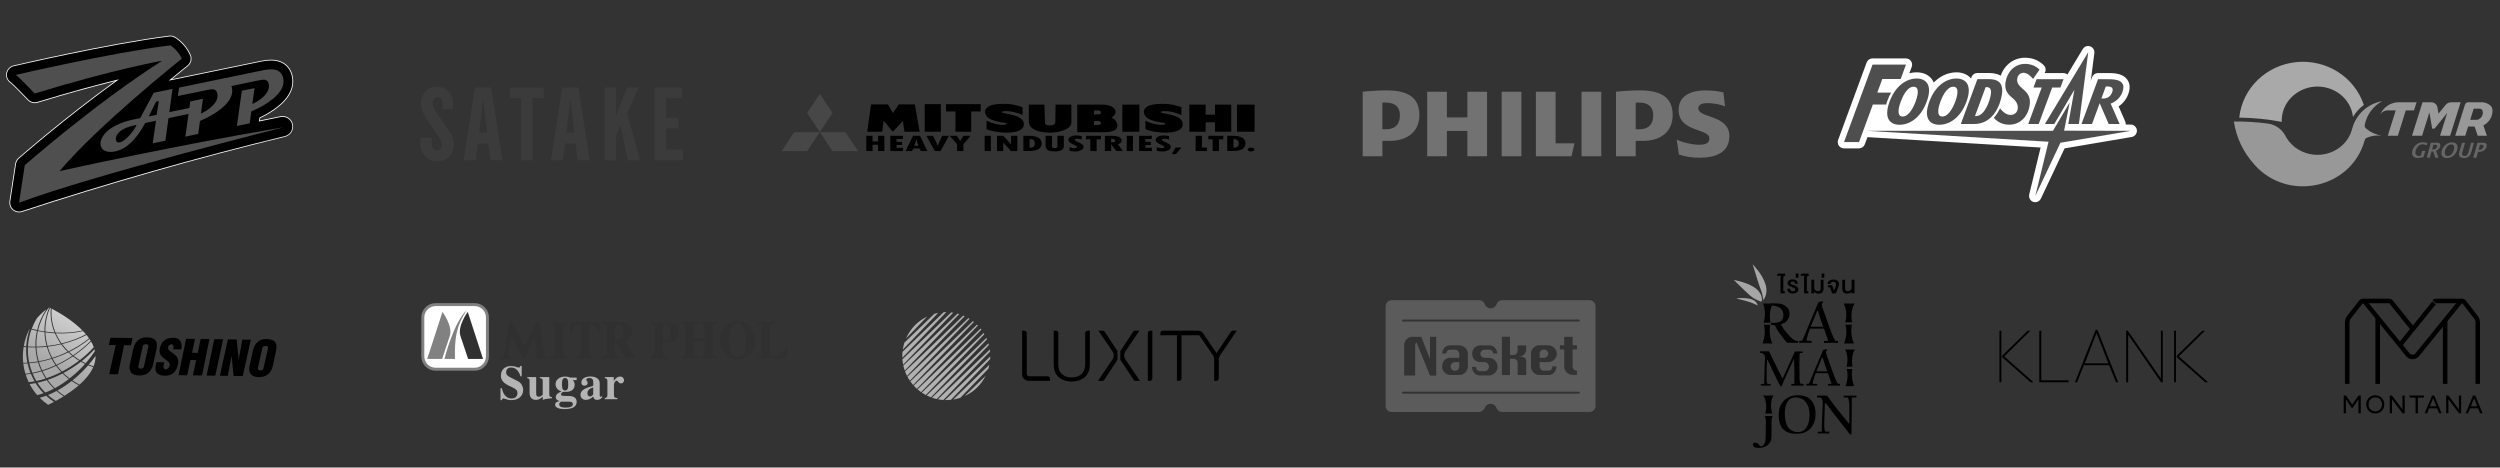 <?xml version="1.0" encoding="utf-8"?>
<!-- Generator: Adobe Illustrator 25.2.1, SVG Export Plug-In . SVG Version: 6.00 Build 0)  -->
<svg version="1.1" id="Layer_1" xmlns="http://www.w3.org/2000/svg" xmlns:xlink="http://www.w3.org/1999/xlink" x="0px" y="0px"
	 viewBox="0 0 630.77 117.96" style="enable-background:new 0 0 630.77 117.96;" xml:space="preserve">
<rect x="0" y="0" width="630.77" height="117.96" fill="#333333" stroke="none"/>
<style type="text/css">
	.st0{fill-rule:evenodd;clip-rule:evenodd;}
	.st1{fill-rule:evenodd;clip-rule:evenodd;fill:#474747;}
	.st2{fill:#5B5B5B;}
	.st3{fill:#FFFFFF;}
	.st4{fill:#4F4F4F;}
	.st5{fill:#A6A6A6;}
	.st6{fill:#989898;}
	.st7{fill:#666666;}
	.st8{fill:#A9A9A9;}
	.st9{fill:url(#SVGID_1_);}
	.st10{fill:url(#SVGID_2_);}
	.st11{fill:url(#SVGID_3_);}
	.st12{fill:url(#SVGID_4_);}
	.st13{fill:url(#SVGID_5_);}
	.st14{fill:url(#SVGID_6_);}
	.st15{fill:url(#SVGID_7_);}
	.st16{fill:url(#SVGID_8_);}
	.st17{fill:url(#SVGID_9_);}
	.st18{fill:url(#SVGID_10_);}
	.st19{fill:url(#SVGID_11_);}
	.st20{fill:url(#SVGID_12_);}
	.st21{fill:url(#SVGID_13_);}
	.st22{fill:url(#SVGID_14_);}
	.st23{fill:url(#SVGID_15_);}
	.st24{fill:url(#SVGID_16_);}
	.st25{fill:url(#SVGID_17_);}
	.st26{fill:url(#SVGID_18_);}
	.st27{fill:url(#SVGID_19_);}
	.st28{fill:url(#SVGID_20_);}
	.st29{fill:url(#SVGID_21_);}
	.st30{fill:url(#SVGID_22_);}
	.st31{fill:url(#SVGID_23_);}
	.st32{fill:url(#SVGID_24_);}
	.st33{fill:url(#SVGID_25_);}
	.st34{fill:url(#SVGID_26_);}
	.st35{fill:url(#SVGID_27_);}
	.st36{fill:url(#SVGID_28_);}
	.st37{fill:url(#SVGID_29_);}
	.st38{fill:url(#SVGID_30_);}
	.st39{fill:url(#SVGID_31_);}
	.st40{fill:url(#SVGID_32_);}
	.st41{fill:url(#SVGID_33_);}
	.st42{fill:url(#SVGID_34_);}
	.st43{fill-rule:evenodd;clip-rule:evenodd;fill:#FFFFFF;stroke:#FFFFFF;stroke-linejoin:round;}
	.st44{fill:#4E4E4E;}
	.st45{fill-rule:evenodd;clip-rule:evenodd;fill:#4E4E4E;}
	.st46{fill:#727272;}
	.st47{fill:#818181;}
	.st48{fill:#303030;}
	.st49{fill:#B4B4B4;}
	.st50{fill:#B1B1B1;}
	.st51{fill:#3B3B3B;}
</style>
<g>
	<path class="st0" d="M314.79,37.72c0-0.13,0.08-0.24,0.25-0.34c0.17-0.1,0.37-0.14,0.61-0.14c0.24,0,0.44,0.05,0.62,0.14
		c0.17,0.09,0.26,0.2,0.26,0.33c0,0.13-0.09,0.24-0.26,0.34c-0.17,0.1-0.38,0.15-0.61,0.15c-0.24,0-0.45-0.05-0.61-0.14
		C314.88,37.97,314.79,37.85,314.79,37.72L314.79,37.72z M311.21,35.09v2.2c0.48-0.02,0.82-0.12,1.02-0.28
		c0.2-0.16,0.3-0.43,0.3-0.81c0-0.22-0.04-0.41-0.11-0.57c-0.07-0.15-0.17-0.27-0.31-0.36c-0.14-0.08-0.27-0.13-0.4-0.15
		C311.58,35.11,311.41,35.1,311.21,35.09L311.21,35.09z M309.63,34.27h1.48c1.02,0,1.8,0.16,2.33,0.48c0.53,0.32,0.8,0.79,0.8,1.41
		c0,0.47-0.13,0.84-0.39,1.13c-0.26,0.29-0.63,0.49-1.1,0.62c-0.47,0.13-0.99,0.19-1.56,0.19h-1.55V34.27L309.63,34.27z
		 M304.87,34.27h3.78v0.88h-1.09v2.96h-1.6v-2.96h-1.08V34.27L304.87,34.27z M301.68,34.27h1.58v2.95h1.25v0.89h-2.84V34.27
		L301.68,34.27z M296.58,37.23h1.48l-1.37,1.65h-1.04L296.58,37.23L296.58,37.23z M291.86,38.04v-0.89c0.5,0.16,0.92,0.24,1.26,0.24
		c0.2,0,0.35-0.03,0.47-0.09c0.11-0.06,0.17-0.14,0.17-0.24c0-0.08-0.05-0.15-0.14-0.22c-0.09-0.07-0.25-0.15-0.48-0.24
		c-0.55-0.23-0.94-0.44-1.19-0.64c-0.25-0.2-0.37-0.42-0.37-0.66c0-0.33,0.19-0.6,0.57-0.81c0.38-0.21,0.87-0.31,1.47-0.31
		c0.44,0,0.89,0.05,1.33,0.16v0.86c-0.47-0.14-0.85-0.21-1.14-0.21c-0.2,0-0.35,0.03-0.46,0.08c-0.11,0.05-0.17,0.13-0.17,0.22
		c0,0.16,0.26,0.34,0.79,0.54c0.31,0.12,0.63,0.29,0.95,0.5c0.32,0.22,0.48,0.46,0.48,0.75c0,0.33-0.21,0.61-0.63,0.82
		c-0.42,0.22-0.96,0.33-1.6,0.33C292.74,38.21,292.3,38.15,291.86,38.04L291.86,38.04z M287.41,34.27h3.2v0.82h-1.62v0.71h1.4v0.79
		h-1.4v0.7h1.63v0.82h-3.21V34.27L287.41,34.27z M284.28,34.27h1.58v3.84h-1.58V34.27L284.28,34.27z M280.35,35.02v0.91
		c0.7-0.01,1.05-0.14,1.05-0.4c0-0.18-0.08-0.31-0.24-0.38C280.99,35.06,280.73,35.02,280.35,35.02L280.35,35.02z M278.77,34.27
		h1.84c0.75,0,1.33,0.1,1.77,0.32c0.43,0.21,0.65,0.5,0.65,0.86c0,0.19-0.08,0.37-0.25,0.54c-0.16,0.17-0.4,0.3-0.72,0.39l1.26,1.73
		h-1.67l-1.28-1.75h-0.02v1.75h-1.58V34.27L278.77,34.27z M274.01,34.27h3.77v0.88h-1.09v2.96h-1.6v-2.96h-1.08V34.27L274.01,34.27z
		 M269.85,38.04v-0.89c0.5,0.16,0.92,0.24,1.26,0.24c0.2,0,0.35-0.03,0.47-0.09c0.11-0.06,0.17-0.14,0.17-0.24
		c0-0.08-0.05-0.15-0.14-0.22c-0.09-0.07-0.25-0.15-0.48-0.24c-0.55-0.23-0.94-0.44-1.19-0.64c-0.24-0.2-0.37-0.42-0.37-0.66
		c0-0.33,0.19-0.6,0.57-0.81c0.38-0.21,0.87-0.31,1.47-0.31c0.44,0,0.89,0.05,1.33,0.16v0.86c-0.47-0.14-0.85-0.21-1.14-0.21
		c-0.2,0-0.35,0.03-0.46,0.08c-0.11,0.05-0.17,0.13-0.17,0.22c0,0.16,0.26,0.34,0.79,0.54c0.31,0.12,0.63,0.29,0.95,0.5
		c0.32,0.22,0.48,0.46,0.48,0.75c0,0.33-0.21,0.61-0.63,0.82c-0.42,0.22-0.95,0.33-1.6,0.33C270.72,38.21,270.29,38.15,269.85,38.04
		L269.85,38.04z M263.82,34.27h1.62v2.7c0,0.13,0.06,0.23,0.18,0.3c0.12,0.07,0.29,0.11,0.49,0.11c0.21,0,0.38-0.04,0.5-0.12
		c0.12-0.08,0.18-0.19,0.18-0.33v-2.67h1.62v2.52c0,0.34-0.08,0.62-0.25,0.83c-0.16,0.21-0.4,0.36-0.72,0.45
		c-0.32,0.1-0.76,0.15-1.33,0.15c-0.84,0-1.44-0.12-1.78-0.36c-0.35-0.24-0.52-0.64-0.52-1.2V34.27L263.82,34.27z M259.77,35.09v2.2
		c0.48-0.02,0.82-0.12,1.02-0.28c0.2-0.16,0.3-0.43,0.3-0.81c0-0.22-0.04-0.41-0.1-0.57c-0.07-0.15-0.17-0.27-0.31-0.36
		c-0.14-0.08-0.27-0.13-0.4-0.15C260.14,35.11,259.97,35.1,259.77,35.09L259.77,35.09z M258.19,34.27h1.48
		c1.02,0,1.8,0.16,2.34,0.48c0.53,0.32,0.8,0.79,0.8,1.41c0,0.47-0.13,0.84-0.39,1.13c-0.26,0.29-0.63,0.49-1.1,0.62
		c-0.47,0.13-0.99,0.19-1.56,0.19h-1.55V34.27L258.19,34.27z M251.55,34.27h1.6l2.01,2.21l-0.06-0.41v-1.8h1.58v3.84h-1.62
		l-1.97-2.18l0.04,0.48v1.7h-1.58V34.27L251.55,34.27z M248.43,34.27h1.58v3.84h-1.58V34.27L248.43,34.27z M239.62,34.27h1.77
		c0.39,0.55,0.68,0.98,0.86,1.28h0.02c0.18-0.31,0.46-0.73,0.85-1.28h1.82l-1.87,2.1v1.74h-1.6v-1.74L239.62,34.27L239.62,34.27z
		 M233.74,34.27h1.65l0.86,1.69c0.16,0.34,0.27,0.62,0.33,0.86h0.02c0.05-0.21,0.11-0.38,0.17-0.51l0.96-2.04h1.69l-2.09,3.84h-1.47
		L233.74,34.27L233.74,34.27z M231.75,36.78c-0.24-0.57-0.41-1.11-0.53-1.63h-0.02c-0.13,0.53-0.3,1.07-0.53,1.63H231.75
		L231.75,36.78z M233.97,38.11h-1.64l-0.27-0.64h-1.67l-0.28,0.64h-1.61l1.85-3.84h1.78L233.97,38.11L233.97,38.11z M224.63,34.27
		h3.2v0.82h-1.62v0.71h1.4v0.79h-1.4v0.7h1.63v0.82h-3.21V34.27L224.63,34.27z M218.57,34.27h1.58v1.42h1.4v-1.42h1.58v3.84h-1.58
		v-1.59h-1.4v1.59h-1.58V34.27L218.57,34.27z M289,32.58v-2.12c3.06,1.43,5.05,1.08,5.09,0.74c0.04-0.33-2.46-0.2-4.41-1.29
		c-0.82-0.46-1.07-1.27-1.07-1.71c0-0.59,0.43-1.21,1.41-1.59c0.98-0.37,2.52-0.41,3.87-0.41c1.36,0,3.06,0.43,4.19,0.83v1.99
		c-3.1-1.37-5.17-0.98-5.25-0.8c-0.26,0.63,5.6,0.39,5.58,3.13C298.39,34.43,290.69,33.51,289,32.58L289,32.58z M276.02,30.55v1.01
		c1.46-0.02,1.69-0.03,1.75-0.43C277.89,30.33,276.63,30.55,276.02,30.55L276.02,30.55z M219.78,26.34h4.24l1.28,2.17l1.49-2.17
		h4.03l1.22,6.89h-3.85l-0.37-2.71l-2.57,2.71l-2.31-2.78l-0.34,2.78h-3.8L219.78,26.34L219.78,26.34z M233.31,26.28h4.07v6.95
		h-4.07V26.28L233.31,26.28z M238.69,26.28h8.75v1.85h-2.4v5.1h-3.97v-5.1h-2.38V26.28L238.69,26.28z M248.92,32.58v-2.12
		c3.06,1.43,5.05,1.08,5.09,0.74c0.04-0.33-2.46-0.2-4.41-1.29c-0.82-0.46-1.07-1.27-1.07-1.71c0-0.59,0.43-1.21,1.41-1.59
		s2.51-0.41,3.87-0.41c1.36,0,3.06,0.43,4.2,0.83v1.99c-3.1-1.37-5.17-0.98-5.25-0.8c-0.26,0.63,5.6,0.39,5.58,3.13
		C258.31,34.43,250.62,33.51,248.92,32.58L248.92,32.58z M259.57,26.4h3.94l0.15,4.52c0.02,0.59,0.7,0.73,1.25,0.73
		c0.59,0,1.34-0.16,1.35-0.79l0.07-4.46h3.99v4.48c0,1.82-3.25,2.6-5.41,2.6c-2.41,0-5.33-0.67-5.33-2.84V26.4L259.57,26.4z
		 M271.8,26.4h6.68c2.05,0,4.42,1.56,1.91,3.36c1.23-0.07,3.43,3.59-1.62,3.59h-6.97V26.4L271.8,26.4z M276.02,27.89v1.01
		c1.46-0.02,1.69-0.03,1.75-0.43C277.89,27.67,276.63,27.89,276.02,27.89L276.02,27.89z M283.17,26.4h4.3v6.83h-4.3V26.4
		L283.17,26.4z M300.09,26.4h4.1v2.53h2.37V26.4h4.09v6.83h-4.09v-2.37h-2.37v2.37h-4.1V26.4L300.09,26.4z M312.1,26.4h4.44v6.83
		h-4.44V26.4L312.1,26.4z"/>
	<path class="st1" d="M210.05,38.13h6.44l-3.18-4.75h-6.41L210.05,38.13L210.05,38.13z M210.06,28.51l-3.22-4.8l-3.21,4.8l3.21,4.8
		L210.06,28.51L210.06,28.51z M206.8,33.38h-6.42l-3.18,4.75h6.44L206.8,33.38L206.8,33.38z"/>
</g>
<g>
	<path class="st2" d="M366.01,92.54c0,0.72,0.72,1,0.89,1h0.32c0.23,0,0.97-0.29,0.97-1.02c0-0.15,0-1.15,0-1.15s-0.87,0-1.19,0
		C366.67,91.36,366.01,91.7,366.01,92.54z"/>
	<path class="st2" d="M390.64,89.29c0-0.7-0.51-1.07-0.95-1.07c-0.29,0-0.15-0.01-0.32-0.01c-0.47,0-0.91,0.47-0.91,1.03
		c0,0.64,0,1.03,0,1.03s1,0,1.24,0C390.18,90.27,390.64,89.69,390.64,89.29z"/>
	<path class="st2" d="M401.04,75.75h-22.03c-0.65,0-1.22,0.41-1.44,1.04c-0.22,0.61-0.81,1.02-1.46,1.02
		c-0.65,0-1.24-0.41-1.46-1.02c-0.23-0.63-0.79-1.04-1.44-1.04h-22.09c-0.84,0-1.52,0.68-1.52,1.52v25.16
		c0,0.84,0.68,1.52,1.52,1.52h21.9c0.72,0,1.36-0.43,1.64-1.1c0.12-0.29,0.5-0.97,1.42-0.97c0.53,0,1.22,0.31,1.46,1.01
		c0.22,0.63,0.8,1.05,1.45,1.05h22.05c0.84,0,1.52-0.68,1.52-1.52V77.27C402.56,76.43,401.88,75.75,401.04,75.75z M398.34,99.32H354
		c-0.14,0-0.25-0.11-0.25-0.25c0-0.14,0.11-0.25,0.25-0.25h44.34c0.14,0,0.25,0.11,0.25,0.25
		C398.59,99.21,398.48,99.32,398.34,99.32z M357.06,87.29c0,0.06,0,7.46,0,7.46h-2.78c0,0,0-7.4,0-7.6c0-0.7,0.28-1.26,0.71-1.63
		c0.45-0.4,0.84-0.54,1.3-0.55c0.54,0,2.29,0,2.29,0l2.22,5.59v-5.59h1.57v9.79h-1.57l-3.4-8.37
		C357.02,86.7,357.06,87.23,357.06,87.29z M367.88,88.56c-0.21-0.22-0.45-0.34-0.87-0.34H366c-0.93,0-1.02,0.63-1.04,0.71
		c-0.02,0.08-0.03,0.25-0.03,0.25h-1.07c0.21-1.67,1.22-2.06,2.15-2.05h2.14c1.31,0,2.21,1.12,2.21,2.09v3.2
		c0,1.11-0.92,2.2-2.14,2.2h-2.29c-0.61,0-1.1-0.28-1.45-0.63c-0.44-0.45-0.64-0.94-0.63-1.45c0-1.22,0.74-2.26,2-2.26
		c0.23,0,2.34,0,2.34,0s0-0.89,0-0.97C368.19,88.99,368.07,88.76,367.88,88.56z M374.53,91.36h-1.03c-1.03,0-2.06-0.71-2.06-2.17
		c0-1.01,0.81-2.05,2.08-2.05h2.2c1.96,0,2.06,2.05,2.06,2.05h-1.07c0-0.8-0.61-0.97-1.03-0.97c-0.36,0-1.05,0-1.14,0
		c-0.62,0-1.04,0.56-1.04,1.04c0,0.45,0.4,1.01,1.05,1.01h1.1c1.13,0,2.2,0.98,2.2,2.23c0,0.61-0.18,0.98-0.51,1.41
		c-0.32,0.42-0.99,0.83-1.63,0.83h-2.05c-0.37,0-1.03,0.03-1.62-0.57c-0.6-0.59-0.68-1.61-0.68-1.61h1.07
		c0,0.66,0.41,1.09,1.07,1.09h1.02c0.7,0,1.16-0.57,1.16-1.15C375.67,91.88,375.18,91.36,374.53,91.36z M381.92,89.55
		c0.63,0,0.98-0.57,0.98-0.96v-1.14c0-0.27-0.04-0.31-0.04-0.31s2.04,0,2.16,0c0.06,0.03,0.06,0.11,0.06,0.15v0.78
		c0,0.83-0.57,1.97-2.07,1.97c0,0,0.8,0,0.92,0c0.84,0,1.15,0.6,1.15,0.99c0,0.41,0,3.6,0,3.6h-2.17c0,0,0-2.84,0-3.05
		c0-0.74-0.62-1.06-0.94-1.06c-0.2,0-0.99,0-0.99,0v4.11h-2.05v-9.67h2.05v4.59C380.97,89.55,381.31,89.55,381.92,89.55z
		 M389.49,93.53h1.09c0.29,0,1.07-0.04,1.07-1.09h1.07c0,0-0.05,2.17-2.08,2.17h-2.21c-1.23,0-2.15-1.04-2.15-2.12v-3.32
		c0-1.27,1.21-2.05,1.95-2.05h2.31c1.39,0,2.26,1.1,2.26,2.13c0,1.14-1.07,2.1-1.97,2.1c-0.4,0-2.38,0-2.38,0s0,0.76,0,1.12
		C388.46,93.06,388.95,93.53,389.49,93.53z M397.87,87.12v1.06h-1.08c0,0,0,3.74,0,4.24c0,0.64,0.45,1.1,1.08,1.1v1.06
		c0,0-0.67,0-1.08,0c-1.4,0-2.13-1.22-2.13-2.02c0-0.8,0-4.38,0-4.38h-1.08v-1.06h1.08v-2.14h2.13v2.14H397.87z M398.34,81.13H354
		c-0.14,0-0.25-0.11-0.25-0.25c0-0.14,0.11-0.25,0.25-0.25h44.34c0.14,0,0.25,0.11,0.25,0.25
		C398.59,81.01,398.48,81.13,398.34,81.13z"/>
</g>
<g>
	<path class="st3" d="M4.8,53.59c-0.71,0-1.38-0.31-1.85-0.86c-0.46-0.54-0.67-1.25-0.56-1.95l1.45-9.46
		c0.09-0.57,0.37-1.09,0.8-1.46c1.2-1.05,11.78-10.26,24.42-19.4c-6.21,1.55-12.79,3.38-19.58,5.46c-0.23,0.07-0.47,0.11-0.71,0.11
		c-0.66,0-1.31-0.28-1.76-0.76c-1.65-1.73-3.77-3.87-4.31-4.31c-0.77-0.46-1.22-1.37-1.14-2.29c0.1-1.05,0.85-1.91,1.87-2.15
		c0.24-0.06,23.97-5.6,39.25-7.51c0.1-0.01,0.2-0.02,0.3-0.02c0.42,0,0.84,0.11,1.21,0.32c0.26,0.15,2.57,1.54,3.9,4.46
		c0.47,1.02,0.18,2.22-0.7,2.92c-0.02,0.01-1.6,1.27-4.04,3.3l22.46-4.63c0.97-0.2,1.82-0.3,2.58-0.3c0.59,0,1.15,0.06,1.64,0.18
		c2.03,0.48,3.39,1.92,3.83,4.03c0.38,1.86,0.08,4.7-3.55,7.64c-1.3,1.06-2.87,2.04-4.67,2.89l-0.08,0.6l5.18-1.07
		c0.19-0.04,0.37-0.06,0.55-0.06c1.23,0,2.29,0.84,2.58,2.03c0.34,1.4-0.48,2.8-1.86,3.19C49.69,39.95,27.3,46.34,5.47,53.5
		C5.24,53.56,5.02,53.59,4.8,53.59L4.8,53.59z"/>
	<path d="M2.59,50.81c-0.24,1.61,1.25,2.93,2.82,2.49c21.96-7.2,44.11-13.52,66.56-18.99c1.28-0.36,2.04-1.66,1.72-2.95
		c-0.31-1.29-1.59-2.1-2.89-1.83c-1.82,0.38-3.65,0.75-5.47,1.13c0.05-0.33,0.09-0.66,0.13-0.99c1.82-0.86,3.41-1.84,4.72-2.91
		c3.55-2.88,3.85-5.64,3.48-7.44c-0.42-2.04-1.73-3.42-3.68-3.88c-0.48-0.12-1.02-0.18-1.59-0.18c-0.75,0-1.59,0.1-2.54,0.29
		c-7.75,1.6-15.5,3.2-23.25,4.8c0.1-0.08,0.19-0.16,0.29-0.24c2.62-2.17,4.32-3.53,4.38-3.57c0.8-0.64,1.07-1.75,0.64-2.68
		c-1.31-2.88-3.57-4.22-3.82-4.37c-0.34-0.19-0.72-0.3-1.11-0.3c-0.09,0-0.19,0.01-0.28,0.02c-15.21,1.9-38.99,7.45-39.23,7.5
		c-0.94,0.22-1.63,1.02-1.72,1.98c-0.08,0.86,0.34,1.68,1.07,2.12c0.55,0.45,2.64,2.56,4.33,4.32c0.43,0.45,1.02,0.69,1.62,0.69
		c0.22,0,0.44-0.03,0.65-0.1c8.37-2.56,15.34-4.42,20.6-5.71C16.47,29.73,4.91,39.89,4.77,40.01c-0.39,0.35-0.65,0.82-0.73,1.34"/>
	<path class="st4" d="M4.81,51.15c18.39-6.91,66.74-19.04,66.74-19.04C44.4,36.65,15.04,43.16,15.04,43.16
		c9.58-11.45,30.83-28.36,30.83-28.36c-1.05-2.3-2.9-3.36-2.9-3.36c-15.27,1.91-38.99,7.46-38.99,7.46
		c0.53,0.23,4.78,4.69,4.78,4.69C29,17.4,40.91,15.32,40.91,15.32C23.63,26.37,6.25,41.69,6.25,41.69C5.77,44.84,5.29,48,4.81,51.15
		z"/>
	<path class="st4" d="M71.47,19.77c-0.24-1.18-0.91-1.89-2.01-2.16c-0.77-0.19-1.82-0.14-3.16,0.13c-7.04,1.45-14.08,2.9-21.11,4.36
		c-0.11,0.71-0.22,1.42-0.33,2.13c2.5-0.52,4.99-1.03,7.49-1.54c0.74-0.15,1.26-0.2,1.57-0.13c0.51,0.11,0.83,0.5,0.93,1.17
		c0.17,1.04-0.29,2.07-1.37,3.1c-0.77,0.73-1.71,1.35-2.8,1.84c0.17-1.25,0.35-2.49,0.53-3.74c-1.07,0.22-2.14,0.44-3.21,0.66
		c-0.08,0.55-0.15,1.11-0.23,1.66c-1.68,0.35-3.36,0.69-5.05,1.04c0.27-1.95,0.54-3.9,0.81-5.86c-1.58,0.33-3.16,0.65-4.75,0.98
		c-1.14,2.13-2.28,4.26-3.42,6.4c-0.57,0.12-1.15,0.24-1.72,0.35c-1.64,0.34-3.11,0.83-4.39,1.48c-1.64,0.83-2.79,1.83-3.44,2.99
		c-0.41,0.72-0.54,1.41-0.41,2.05c0.16,0.76,0.63,1.26,1.43,1.5c0.63,0.19,1.36,0.2,2.19,0.03c2.84-0.59,5.38-2.98,7.62-7.19
		c0.91-0.19,1.81-0.37,2.72-0.56c-0.27,1.9-0.55,3.81-0.83,5.71c1.06-0.22,2.12-0.44,3.19-0.66c0.26-1.9,0.53-3.8,0.79-5.71
		c1.68-0.35,3.36-0.69,5.05-1.04c-0.26,1.9-0.53,3.8-0.79,5.71c1.08-0.22,2.16-0.44,3.24-0.67c0.15-1.09,0.29-2.19,0.44-3.28
		c2.14-0.9,3.93-1.93,5.37-3.11c2.16-1.75,3.06-3.5,2.7-5.25c-0.03-0.16-0.08-0.32-0.13-0.46c2.31-0.48,4.62-0.95,6.93-1.43
		c0.74-0.15,1.26-0.2,1.57-0.13c0.52,0.11,0.83,0.5,0.93,1.17c0.17,1.04-0.29,2.07-1.37,3.1c-0.77,0.73-1.71,1.35-2.8,1.84
		c0.19-1.34,0.38-2.67,0.57-4.01c-1.07,0.22-2.14,0.44-3.21,0.66c-0.41,2.96-0.83,5.93-1.24,8.89c1.08-0.22,2.16-0.44,3.23-0.67
		c0.13-1,0.27-2,0.4-3.01c2.14-0.9,3.93-1.93,5.37-3.11C70.93,23.27,71.83,21.52,71.47,19.77z M32.69,34.12
		c-0.93,1.05-1.76,1.66-2.49,1.81c-0.53,0.11-0.85-0.09-0.96-0.6c-0.12-0.6,0.13-1.24,0.76-1.92c0.76-0.82,2.25-1.46,4.47-1.92
		C34.1,32.33,33.51,33.21,32.69,34.12z M39.51,28.97l-1.98,0.41l1.85-3.73l0.7-0.14L39.51,28.97z"/>
</g>
<g>
	<g>
		<polygon points="512.26,83.45 511.6,83.45 505.17,89.75 505.17,90.13 512.34,96.45 513.07,96.45 505.68,89.92 		"/>
		<rect x="504.48" y="83.45" width="0.48" height="12.99"/>
		<polygon points="515.03,83.45 514.53,83.45 514.53,96.45 521.91,96.45 521.91,95.95 515.03,95.95 		"/>
		<path d="M528.75,83.25l-5.22,13.2h0.53l1.74-4.3h6.34l1.76,4.3h0.53l-5.22-13.2H528.75z M526.01,91.67l2.96-7.65l2.98,7.65H526.01
			z"/>
		<polygon points="545.21,95.5 536.86,83.44 536.45,83.41 536.45,96.45 536.95,96.45 536.95,84.45 545.24,96.45 545.69,96.45 
			545.69,83.44 545.21,83.44 		"/>
		<g>
			<polygon points="549.74,89.92 556.31,83.45 555.66,83.45 549.23,89.75 549.23,90.13 556.39,96.45 557.12,96.45 			"/>
			<rect x="548.53" y="83.45" width="0.48" height="12.99"/>
		</g>
	</g>
</g>
<g>
	<g>
		<path d="M463.74,86.44c0,0.05-0.01,0.07-0.04,0.07h-3.46c-0.03,0-0.04-0.03-0.04-0.09v-0.29c0-0.07,0.03-0.11,0.09-0.11h0.85
			c0.07,0,0.1-0.04,0.09-0.13c-0.01-0.01-0.01-0.03-0.01-0.06c-0.03-0.1-0.18-0.56-0.47-1.39c-0.3-0.85-0.46-1.31-0.49-1.38
			c-0.03-0.1-0.08-0.15-0.16-0.15h-3.37c-0.06,0.01-0.09,0.05-0.12,0.09c-0.23,0.7-0.43,1.31-0.58,1.85
			c-0.11,0.35-0.18,0.66-0.21,0.93c0.01,0.16,0.05,0.23,0.13,0.23h1.06c0.06,0,0.08,0.04,0.08,0.11v0.3c0,0.05-0.02,0.07-0.07,0.07
			h-2.99c-0.05,0-0.08-0.02-0.08-0.07v-0.33c0-0.05,0.02-0.08,0.06-0.08h0.53c0.09,0,0.21-0.14,0.35-0.43
			c0.55-1.34,1.12-2.71,1.7-4.12c1.08-2.54,1.69-3.97,1.83-4.29c0.13-0.27,0.23-0.51,0.3-0.71c0.06-0.16,0.11-0.24,0.16-0.26
			c0.24-0.04,0.51-0.09,0.84-0.17c0.06-0.02,0.09-0.03,0.1-0.03c0.04,0,0.07,0.02,0.11,0.06c0.03,0.04,0.05,0.09,0.05,0.14
			c-0.02,0.03-0.05,0.06-0.07,0.09c-0.02,0.03-0.07,0.09-0.14,0.19c-0.09,0.12-0.13,0.23-0.13,0.31c0,0.09,0.04,0.27,0.11,0.56
			c0.07,0.32,0.31,1,0.7,2.03c0.07,0.17,0.36,1.02,0.9,2.55c0.49,1.41,0.91,2.5,1.27,3.26c0.26,0.54,0.44,0.82,0.55,0.82h0.51
			c0.04,0,0.06,0.04,0.06,0.11V86.44z M459.95,82.3c-0.06-0.17-0.28-0.81-0.66-1.91c-0.17-0.55-0.35-1.14-0.54-1.74
			c-0.05-0.17-0.1-0.25-0.17-0.25c-0.07,0-0.13,0.08-0.19,0.25c-0.18,0.45-0.38,0.95-0.59,1.5c-0.27,0.66-0.56,1.37-0.87,2.12
			c-0.02,0.06-0.03,0.1-0.03,0.12c0,0.02,0.02,0.04,0.06,0.04h2.96C459.97,82.4,459.98,82.37,459.95,82.3z"/>
		<path d="M455.09,97.23c0,0.04-0.03,0.06-0.08,0.06h-2.96c-0.06,0-0.09-0.02-0.09-0.06v-0.29c0-0.05,0.02-0.07,0.06-0.07h0.56
			c0.1,0,0.15-0.05,0.15-0.15v-3.24c0-1.23-0.02-2.13-0.05-2.69c-0.01-0.12-0.03-0.18-0.06-0.18c-0.03,0-0.06,0.04-0.09,0.11
			c-0.21,0.44-1.01,2.18-2.38,5.24c-0.3,0.66-0.5,1.13-0.6,1.41c-0.03,0.07-0.09,0.11-0.19,0.11c-0.1,0-0.17-0.03-0.2-0.1
			c-1.03-2.02-1.64-3.27-1.84-3.73c-0.34-0.69-0.78-1.63-1.33-2.83c-0.03-0.07-0.06-0.1-0.09-0.1c-0.04,0-0.07,0.04-0.07,0.13
			c-0.06,0.91-0.09,2.09-0.09,3.54v1.36c0,0.75,0.1,1.12,0.3,1.12h0.62c0.04,0,0.06,0.02,0.06,0.06v0.3c0,0.04-0.01,0.06-0.04,0.06
			h-2.35c-0.05,0-0.07-0.02-0.07-0.05v-0.27c0-0.06,0.02-0.1,0.06-0.1h0.63c0.11,0,0.17-0.1,0.17-0.29c0-0.35,0.03-1.54,0.1-3.57
			c0.03-0.51,0.06-1.39,0.1-2.65c0.01-0.63-0.21-1.04-0.65-1.24c-0.11-0.05-0.29-0.08-0.54-0.1c-0.03,0-0.05-0.02-0.05-0.06V88.7
			c0-0.03,0.02-0.05,0.05-0.05h2.12c0.07,0,0.12,0.03,0.15,0.1c0.23,0.43,0.6,1.2,1.12,2.31c0.11,0.23,0.47,0.96,1.08,2.18
			c0.64,1.28,0.99,1.97,1.06,2.09c0.07,0.12,0.13,0.14,0.17,0.06c0.46-1.02,0.94-2.1,1.46-3.25c0.5-1.1,1.01-2.22,1.54-3.35
			c0.05-0.08,0.12-0.12,0.2-0.12h1.69c0.05,0,0.08,0.02,0.08,0.05V89c0,0.04-0.02,0.06-0.06,0.06h-0.46c-0.14,0-0.22,0.14-0.24,0.42
			c-0.02,0.28-0.04,1.3-0.04,3.05c0,1.35,0.01,2.32,0.04,2.91c0.04,0.95,0.17,1.42,0.39,1.42h0.57c0.05,0,0.07,0.02,0.07,0.07V97.23
			z"/>
		<path d="M464.3,97.23c0,0.04-0.01,0.06-0.04,0.06h-3.02c-0.03,0-0.04-0.03-0.04-0.08v-0.25c0-0.06,0.03-0.1,0.08-0.1h0.74
			c0.06,0,0.09-0.04,0.08-0.12c0-0.01-0.01-0.03-0.01-0.05c-0.02-0.08-0.16-0.49-0.41-1.21c-0.26-0.74-0.4-1.15-0.43-1.21
			c-0.03-0.09-0.07-0.13-0.14-0.13h-2.94c-0.05,0.01-0.08,0.04-0.1,0.08c-0.21,0.61-0.37,1.15-0.51,1.61
			c-0.1,0.31-0.16,0.58-0.19,0.82c0.01,0.14,0.05,0.2,0.11,0.2h0.93c0.05,0,0.07,0.03,0.07,0.1v0.26c0,0.04-0.02,0.06-0.06,0.06
			h-2.62c-0.04,0-0.07-0.02-0.07-0.06v-0.29c0-0.05,0.02-0.07,0.06-0.07h0.46c0.08,0,0.18-0.13,0.31-0.38
			c0.48-1.17,0.98-2.37,1.49-3.6c0.94-2.22,1.48-3.47,1.6-3.75c0.11-0.23,0.2-0.44,0.27-0.63c0.05-0.14,0.1-0.21,0.14-0.22
			c0.21-0.03,0.45-0.08,0.73-0.15c0.05-0.02,0.08-0.03,0.09-0.03c0.03,0,0.06,0.02,0.09,0.05c0.03,0.03,0.04,0.07,0.04,0.12
			c-0.02,0.03-0.04,0.06-0.06,0.08c-0.02,0.02-0.06,0.08-0.13,0.17c-0.08,0.11-0.12,0.2-0.12,0.27c0,0.08,0.03,0.24,0.09,0.49
			c0.06,0.28,0.27,0.87,0.62,1.77c0.06,0.15,0.32,0.89,0.78,2.23c0.43,1.23,0.8,2.18,1.11,2.85c0.23,0.48,0.39,0.71,0.48,0.71h0.44
			c0.03,0,0.05,0.03,0.05,0.1V97.23z M460.99,93.61c-0.05-0.15-0.24-0.71-0.58-1.67c-0.15-0.48-0.3-0.99-0.47-1.52
			c-0.04-0.15-0.09-0.22-0.15-0.22c-0.06,0-0.12,0.07-0.17,0.22c-0.16,0.39-0.33,0.83-0.52,1.31c-0.24,0.58-0.49,1.19-0.76,1.85
			c-0.02,0.06-0.02,0.09-0.02,0.1c0,0.02,0.02,0.03,0.05,0.03h2.59C461,93.71,461.01,93.67,460.99,93.61z"/>
		<g>
			<path d="M453.57,86.03c-0.39,0-0.74-0.11-1.05-0.34c-0.23-0.16-0.5-0.4-0.82-0.73c-0.15-0.16-0.44-0.47-0.88-0.96
				c-0.56-0.62-1.05-1.32-1.46-2.08c-0.01-0.04,0-0.07,0.04-0.09c0.62-0.23,1.07-0.49,1.36-0.8c0.51-0.52,0.76-1.17,0.76-1.94
				c0-0.68-0.26-1.25-0.78-1.71c-0.46-0.41-1.03-0.66-1.72-0.77c-0.27-0.04-0.6-0.06-1.01-0.06c-0.29,0-0.68,0.01-1.17,0.02v0.53
				c0.03-0.01,0.07-0.01,0.11-0.01c1.05,0,1.85,0.27,2.4,0.8c0.41,0.41,0.62,0.94,0.62,1.58c0,0.99-0.46,1.62-1.38,1.88
				c-0.23,0.07-0.58,0.11-1.04,0.12c-0.3,0.01-0.53,0-0.71-0.02v0.5c0.36,0.04,0.66,0.07,0.91,0.09c0.04,0,0.08,0.04,0.11,0.12
				c0.32,0.71,0.7,1.36,1.14,1.95c0.97,1.31,1.59,2.07,1.83,2.29c0.07,0.06,0.16,0.09,0.28,0.09h2.51c0.04,0,0.06-0.03,0.06-0.09
				v-0.3C453.7,86.06,453.66,86.03,453.57,86.03z"/>
		</g>
		<g>
			<path class="st0" d="M447.4,76.59c-0.81,0.76-1.03,3.47-0.68,4.82h-1.77c0.56-1.41,0.37-3.85-0.12-4.82H447.4z"/>
			<path class="st0" d="M447.18,86.66c-0.61-1.12-0.86-3.4-0.52-4.72H445c0.56,1.38,0.15,3.77-0.33,4.72H447.18z"/>
		</g>
		<g>
			<path class="st0" d="M467.99,76.59c-0.81,0.74-1.03,3.4-0.68,4.72h-1.77c0.56-1.38,0.27-3.86-0.4-4.72H467.99z"/>
			<path class="st0" d="M467.77,86.66c-0.61-1.12-0.86-3.4-0.52-4.72h-1.66c0.56,1.38,0.15,3.77-0.33,4.72H467.77z"/>
		</g>
		<g>
			<path class="st0" d="M468.02,88.19c-0.7,0.68-0.9,3.12-0.6,4.33h-1.55c0.49-1.27,0.24-3.54-0.35-4.33H468.02z"/>
			<path class="st0" d="M467.83,97.43c-0.53-1.03-0.75-3.12-0.45-4.33h-1.46c0.49,1.27,0.13,3.46-0.29,4.33H467.83z"/>
		</g>
		<g>
			<path d="M458.08,104.37c0,1.41-0.35,2.57-1.05,3.48c-0.48,0.62-1.13,1.07-1.96,1.35c-0.48,0.16-1.05,0.25-1.71,0.25
				c-1.05,0-1.88-0.16-2.51-0.47c-0.42-0.21-0.77-0.48-1.04-0.79c-0.69-0.8-1.03-1.97-1.03-3.51c0-0.65,0.08-1.25,0.26-1.8
				c0.2-0.63,0.51-1.19,0.94-1.68c0.43-0.49,1-0.88,1.72-1.16c0.55-0.21,1.14-0.32,1.79-0.32c0.95,0,1.71,0.13,2.28,0.39
				c0.6,0.27,1.06,0.64,1.4,1.1C457.77,102.03,458.08,103.09,458.08,104.37z M456.55,104.73c0-0.72-0.06-1.3-0.18-1.75
				c-0.14-0.53-0.39-1.03-0.73-1.5c-0.28-0.38-0.65-0.67-1.09-0.88c-0.48-0.22-0.96-0.33-1.44-0.33c-0.58,0-1.03,0.11-1.36,0.33
				c-0.46,0.31-0.81,0.77-1.04,1.35c-0.26,0.65-0.39,1.44-0.39,2.35c0,1.36,0.22,2.44,0.67,3.25c0.26,0.47,0.67,0.86,1.23,1.15
				c0.42,0.22,0.89,0.33,1.42,0.33c0.56,0,1.08-0.18,1.57-0.55c0.38-0.28,0.71-0.75,0.98-1.43
				C456.43,106.47,456.55,105.69,456.55,104.73z"/>
			<path d="M468.42,100.19c0,0.06-0.03,0.09-0.09,0.09h-0.94c-0.1,0-0.16,0.06-0.16,0.18c0,0.04,0,0.66-0.01,1.86
				c-0.01,1.2-0.01,1.86-0.01,1.96c0,0.1-0.01,0.94-0.03,2.52c-0.02,1.58-0.03,2.41-0.03,2.49c0,0.19-0.04,0.3-0.11,0.33
				c-0.14,0.06-0.25,0.03-0.33-0.08c-1.22-1.56-2.48-3.16-3.78-4.82c-0.66-0.91-1.44-1.93-2.35-3.06c-0.07-0.06-0.11-0.04-0.13,0.06
				c-0.02,0.06-0.05,0.85-0.1,2.37c-0.05,1.54-0.08,2.51-0.08,2.94c0,1.25,0.12,1.87,0.37,1.87h0.82c0.05,0,0.08,0.02,0.08,0.06
				v0.35c0,0.04-0.02,0.06-0.07,0.06h-2.75c-0.06,0-0.09-0.01-0.09-0.04v-0.34c0-0.05,0.03-0.08,0.09-0.08h0.81
				c0.08,0,0.12-0.03,0.12-0.1v-1.01c0-0.28,0.04-1.37,0.12-3.29c0.08-1.91,0.12-2.89,0.12-2.93c0-0.86-0.31-1.3-0.93-1.3h-0.45
				c-0.04,0-0.05-0.02-0.05-0.07v-0.32c0-0.05,0.02-0.07,0.07-0.07h2.36c0.08,0,0.14,0.04,0.18,0.12c0.04,0.08,0.43,0.61,1.17,1.59
				c0.74,0.98,1.15,1.53,1.25,1.64c0.94,1.19,1.94,2.42,3,3.7c0.02,0.01,0.04,0.02,0.05,0.02c0.04,0,0.06-0.07,0.07-0.2
				c0-0.09,0-0.81,0-2.16c0-1.35,0-2.09-0.01-2.23c-0.06-1.34-0.23-2.01-0.51-2.01h-0.82c-0.07,0-0.1-0.02-0.1-0.07v-0.32
				c0-0.05,0.03-0.07,0.09-0.07h3.05c0.07,0,0.1,0.02,0.1,0.06V100.19z"/>
			<g>
				<path class="st0" d="M444.84,99.79c0.76,0.72,1.04,3.3,0.54,4.55h1.79c-0.54-1.33-0.4-3.69,0.33-4.55H444.84z"/>
			</g>
			<path class="st0" d="M447.27,104.96h-2.03c0.46,0.41,0.27,2.94,0.27,2.94v1.9c0,0.92-0.08,1.55-0.23,1.89
				c-0.26,0.57-0.57,0.88-0.94,0.94c-0.08,0.01-0.15-0.01-0.19-0.06c-0.18-0.2-0.36-0.39-0.54-0.59c-0.2-0.19-0.45-0.28-0.75-0.29
				c-0.19-0.01-0.34,0.04-0.45,0.14c-0.11,0.1-0.15,0.22-0.14,0.36c0.06,0.55,0.48,0.82,1.26,0.82c0.88,0,1.55-0.13,2.01-0.39
				c0.75-0.42,1.21-1.02,1.37-1.79c0.04-0.22,0.07-0.94,0.07-2.16c0-0.08,0-0.31,0-0.69l0,0c0-0.03,0-0.05,0-0.08c0,0,0-0.01,0-0.01
				l0,0C446.86,105.24,447.27,104.96,447.27,104.96z"/>
		</g>
		<g>
			<path class="st5" d="M444.15,72.76c0.43,1.06,0.58,1.82,0.65,2.29c0.07,0.48,0.07,0.68,0.07,0.68c0,0,0.31-0.32,0.56-0.97
				c0.25-0.65,0.42-1.68,0.04-2.96c-0.37-1.27-1.21-2.63-1.94-3.57c-0.73-0.95-1.32-1.55-1.32-1.55l0.69,2.24
				C443.29,70.18,443.73,71.7,444.15,72.76z"/>
			<path class="st5" d="M444.53,75.17c-0.08-0.59-0.42-1.46-1.36-2.25c-0.93-0.8-2.38-1.42-3.57-1.76
				c-1.19-0.36-2.14-0.52-2.14-0.52l1.52,1.49c0.86,0.82,1.82,1.8,2.58,2.45c0.78,0.64,1.45,0.99,1.99,1.22
				c0.53,0.23,0.91,0.3,0.91,0.3C444.47,76.1,444.61,75.77,444.53,75.17z"/>
			<path class="st5" d="M441.71,75.44c-1.66-0.43-3.63-0.17-3.62-0.17c0,0.02,0.72,0.27,2.35,0.64c1.63,0.4,3.03,1.19,3.04,1.16
				C443.46,77.1,443.38,75.9,441.71,75.44z"/>
		</g>
	</g>
	<g>
		<path d="M449.95,73.45h0.37v0.56h-1.08v-3.97c0-0.08,0.01-0.16,0.04-0.24c0.03-0.08,0.07-0.15,0.12-0.22h-1.11l0.32-0.55h1.73
			l0.14,0.53c-0.07,0-0.14,0.01-0.21,0.03c-0.06,0.02-0.12,0.06-0.17,0.1c-0.05,0.04-0.09,0.1-0.12,0.16
			c-0.03,0.06-0.04,0.13-0.04,0.21V73.45z"/>
		<path d="M451.64,72.87c0.01,0.11,0.03,0.21,0.06,0.29c0.03,0.08,0.08,0.14,0.14,0.19c0.06,0.05,0.13,0.09,0.21,0.11
			c0.08,0.02,0.18,0.03,0.3,0.03c0.06,0,0.13-0.01,0.21-0.02c0.07-0.01,0.14-0.03,0.2-0.07c0.06-0.03,0.11-0.08,0.15-0.14
			c0.04-0.06,0.06-0.13,0.06-0.22c0-0.07-0.01-0.13-0.04-0.18c-0.03-0.05-0.07-0.09-0.14-0.13c-0.06-0.04-0.14-0.08-0.23-0.12
			c-0.09-0.04-0.2-0.08-0.33-0.13c-0.11-0.04-0.22-0.09-0.33-0.13c-0.1-0.04-0.2-0.08-0.29-0.12c-0.09-0.04-0.17-0.09-0.24-0.14
			c-0.07-0.05-0.14-0.11-0.19-0.17c-0.05-0.06-0.09-0.13-0.12-0.21c-0.03-0.08-0.04-0.17-0.05-0.27c0-0.11,0.01-0.21,0.05-0.3
			c0.03-0.09,0.08-0.17,0.14-0.24c0.06-0.07,0.13-0.13,0.21-0.18c0.08-0.05,0.16-0.09,0.26-0.13c0.09-0.03,0.19-0.06,0.29-0.07
			c0.1-0.02,0.2-0.02,0.3-0.02c0.19,0,0.37,0.02,0.53,0.05c0.16,0.04,0.3,0.1,0.42,0.18c0.12,0.09,0.21,0.2,0.28,0.34
			c0.07,0.14,0.11,0.32,0.12,0.54h-0.71c-0.01-0.1-0.03-0.19-0.06-0.26c-0.03-0.07-0.07-0.13-0.12-0.17
			c-0.05-0.04-0.11-0.08-0.17-0.1c-0.07-0.02-0.14-0.03-0.22-0.03c-0.06,0-0.12,0.01-0.19,0.02c-0.06,0.01-0.12,0.04-0.18,0.06
			c-0.05,0.03-0.1,0.07-0.13,0.12c-0.03,0.05-0.05,0.11-0.05,0.18c0,0.05,0.01,0.1,0.04,0.14c0.03,0.04,0.08,0.08,0.14,0.12
			c0.06,0.04,0.14,0.07,0.24,0.11c0.1,0.04,0.21,0.08,0.34,0.12c0.16,0.05,0.29,0.11,0.41,0.16c0.12,0.05,0.22,0.1,0.31,0.15
			c0.09,0.05,0.16,0.11,0.22,0.16c0.06,0.06,0.11,0.12,0.14,0.18c0.04,0.06,0.06,0.13,0.08,0.21c0.02,0.07,0.02,0.16,0.02,0.24
			c0,0.19-0.04,0.35-0.11,0.48c-0.07,0.13-0.17,0.24-0.29,0.32c-0.12,0.08-0.27,0.14-0.44,0.18c-0.17,0.04-0.35,0.05-0.54,0.05
			c-0.19,0-0.37-0.02-0.53-0.06c-0.16-0.04-0.31-0.11-0.43-0.21c-0.12-0.1-0.22-0.22-0.3-0.37c-0.08-0.15-0.12-0.34-0.13-0.56
			H451.64z"/>
		<path d="M453.08,69.01h0.69v1.05h-0.69V69.01z"/>
		<path d="M455.89,73.45h0.37v0.56h-1.08v-3.97c0-0.08,0.01-0.16,0.04-0.24c0.03-0.08,0.07-0.15,0.12-0.22h-1.11l0.32-0.55h1.73
			l0.14,0.53c-0.07,0-0.14,0.01-0.21,0.03c-0.06,0.02-0.12,0.06-0.17,0.1c-0.05,0.04-0.09,0.1-0.12,0.16
			c-0.03,0.06-0.04,0.13-0.04,0.21V73.45z"/>
		<path d="M457.01,74.01v-3.43h0.72v1.87c0,0.14,0.02,0.28,0.06,0.4c0.04,0.12,0.1,0.23,0.18,0.32c0.08,0.09,0.18,0.16,0.31,0.21
			c0.12,0.05,0.27,0.08,0.44,0.08c0.1,0,0.19-0.01,0.27-0.04c0.08-0.03,0.15-0.07,0.21-0.13c0.06-0.06,0.1-0.12,0.13-0.2
			c0.03-0.08,0.05-0.16,0.05-0.26v-2.25h0.71v2.19c0,0.2-0.02,0.38-0.06,0.54c-0.04,0.16-0.11,0.3-0.21,0.42
			c-0.1,0.12-0.23,0.21-0.4,0.27c-0.16,0.06-0.37,0.1-0.62,0.1c-0.24,0-0.46-0.04-0.64-0.13c-0.18-0.09-0.33-0.21-0.46-0.37
			l-0.01,0.42H457.01z"/>
		<path d="M459.61,69.01h0.69v1.05h-0.69V69.01z"/>
		<path d="M463.99,71.71c0,0.09-0.02,0.19-0.04,0.31c-0.03,0.12-0.06,0.24-0.1,0.38c-0.04,0.13-0.09,0.27-0.15,0.41
			c-0.06,0.14-0.11,0.28-0.18,0.43c-0.06,0.14-0.12,0.28-0.18,0.41c-0.06,0.13-0.12,0.26-0.18,0.37h-0.89l-0.56-1.52h-0.48v-0.55
			h1.03l0.48,1.35c0.05-0.12,0.11-0.25,0.17-0.39c0.06-0.14,0.11-0.27,0.16-0.41c0.05-0.14,0.09-0.27,0.12-0.39
			c0.03-0.13,0.05-0.24,0.05-0.34c0.01-0.22-0.05-0.39-0.17-0.5c-0.12-0.11-0.3-0.17-0.54-0.17c-0.19,0-0.34,0.04-0.45,0.13
			c-0.11,0.08-0.19,0.22-0.23,0.41h-0.78c0.03-0.17,0.09-0.32,0.17-0.46c0.08-0.14,0.19-0.25,0.31-0.35
			c0.13-0.1,0.28-0.17,0.46-0.22c0.18-0.05,0.37-0.08,0.59-0.08c0.11,0,0.22,0.01,0.33,0.02c0.11,0.02,0.22,0.04,0.33,0.08
			c0.11,0.04,0.2,0.08,0.29,0.14c0.09,0.06,0.17,0.13,0.24,0.22c0.07,0.09,0.12,0.19,0.16,0.31C463.98,71.41,464,71.55,463.99,71.71
			z"/>
		<path d="M467.21,74.01l-0.01-0.42c-0.13,0.16-0.28,0.29-0.46,0.38c-0.18,0.09-0.39,0.13-0.63,0.13c-0.25,0-0.46-0.03-0.62-0.1
			c-0.16-0.06-0.3-0.16-0.4-0.27c-0.1-0.12-0.17-0.26-0.21-0.42c-0.04-0.16-0.06-0.34-0.06-0.54v-2.19h0.71v2.25
			c0,0.09,0.02,0.18,0.05,0.26c0.03,0.08,0.08,0.14,0.13,0.2c0.06,0.06,0.13,0.1,0.21,0.13c0.08,0.03,0.17,0.04,0.28,0.04
			c0.17,0,0.31-0.03,0.43-0.08c0.12-0.05,0.23-0.12,0.31-0.21c0.08-0.09,0.14-0.2,0.18-0.32c0.04-0.12,0.06-0.26,0.06-0.4v-1.87
			h0.72v3.43H467.21z"/>
	</g>
</g>
<g>
	<path class="st6" d="M596.96,32.39c0.6,0.54,1.25,0.95,2,1.26c0.61,0.25,1.23,0.45,1.88,0.6c-1.3-0.17-2.44-0.01-3.65,0.5
		c-0.31,0.13-0.47,0.31-0.56,0.64c-3.4,12.28-19.41,15.62-27.8,6.18c-2.88-3.24-4.5-6.63-5.22-10.91c2.89-0.03,5.74,0.14,8.6,0.52
		c1.89,0.25,3.54,1.41,4.42,3.1c0.08,0.16,0.17,0.32,0.27,0.48c1.49,2.47,4.11,4.01,6.95,4.27c4.36,0.4,8.61-2.29,9.65-6.66
		c0.98-3.55,3.91-6.21,7.54-6.84c-2.28,1.23-3.89,3.42-4.39,5.96C596.58,31.87,596.66,32.13,596.96,32.39z"/>
	<g>
		<g>
			<path class="st6" d="M627.78,26.23c-0.37-0.21-0.74-0.34-1.15-0.4c-0.1-0.02-0.21-0.03-0.31-0.03c-1.16,0-2.32,0-3.48,0
				c-0.52,0-0.78,0.19-0.93,0.68c-0.81,2.59-1.62,5.17-2.44,7.76c0.85,0,1.69,0,2.54,0c0.24-0.77,0.48-1.54,0.72-2.31
				c0.55,0,1.09,0,1.63,0c0.26,0.77,0.53,1.54,0.79,2.31c0.77,0,1.54,0,2.31,0c-0.3-0.87-0.6-1.74-0.89-2.6
				c1.29-0.64,2.16-1.9,2.29-3.34C628.96,27.3,628.66,26.73,627.78,26.23z M626.27,29.19c-0.22,0.48-0.52,0.77-1.02,0.97
				c-0.12,0.05-0.24,0.07-0.37,0.07c-0.54,0-1.09,0-1.63,0c0.29-0.94,0.59-1.88,0.89-2.82c0.44,0,0.89,0,1.33,0
				c0.62,0,0.89,0.24,0.97,0.85c0,0.01,0,0.03,0,0.04c0,0.05,0.01,0.09,0,0.13C626.45,28.71,626.39,28.95,626.27,29.19z"/>
			<path class="st6" d="M600.56,28.87c0.76-1.75,2.44-2.93,4.34-3.06c0.09-0.01,0.18-0.01,0.27-0.01c1.52,0,3.03,0,4.55,0
				c-0.21,0.68-0.43,1.36-0.64,2.05c-0.69,0-1.39,0-2.08,0c-0.67,2.13-1.34,4.26-2.01,6.4c-0.85,0-1.69,0-2.54,0
				c0.67-2.13,1.34-4.26,2.01-6.4c-0.67,0-1.33,0-2,0c-0.1,0-0.19,0.01-0.29,0.02C601.44,27.98,600.97,28.27,600.56,28.87z"/>
			<path class="st6" d="M615.25,28.68c-0.09-0.52-0.18-1.05-0.26-1.57c-0.13-0.75-0.78-1.3-1.54-1.3c-0.74,0-1.49,0-2.23,0
				c-0.88,2.81-1.77,5.63-2.65,8.44c0.85,0,1.69,0,2.54,0c0.62-1.97,1.24-3.94,1.85-5.91c0.23,1.37,0.46,2.74,0.69,4.11
				c0.2,0,0.4,0,0.6,0c1.07-1.32,2.13-2.63,3.2-3.95c-0.6,1.92-1.2,3.83-1.8,5.75c0.85,0,1.69,0,2.54,0
				c0.88-2.81,1.77-5.63,2.65-8.44c-0.77,0-1.55,0-2.32,0c-0.66,0-1.1,0.21-1.52,0.72C616.41,27.24,615.83,27.96,615.25,28.68z"/>
		</g>
	</g>
	<path class="st7" d="M612.44,36.05c-0.06,0.2-0.11,0.4-0.17,0.6c-0.19-0.07-0.34-0.12-0.45-0.15c-0.11-0.03-0.22-0.05-0.32-0.06
		c-0.1-0.01-0.2-0.02-0.3-0.02c-0.31,0-0.58,0.08-0.83,0.25c-0.24,0.17-0.45,0.41-0.63,0.73c-0.18,0.32-0.28,0.65-0.31,0.97
		c-0.03,0.31,0.04,0.55,0.2,0.72c0.16,0.17,0.39,0.26,0.71,0.26c0.15,0,0.3-0.03,0.46-0.09c0.11-0.4,0.22-0.79,0.33-1.19
		c0.26,0,0.52,0,0.78,0c-0.15,0.52-0.29,1.05-0.44,1.57c-0.58,0.14-1.07,0.21-1.47,0.21c-0.49,0-0.85-0.13-1.09-0.39
		c-0.25-0.26-0.35-0.6-0.31-1.03c0.04-0.43,0.18-0.85,0.43-1.24c0.25-0.4,0.57-0.71,0.95-0.95c0.38-0.23,0.83-0.35,1.34-0.35
		C611.65,35.91,612.02,35.96,612.44,36.05z"/>
	<path class="st7" d="M615.41,37.46c0.19-0.23,0.29-0.47,0.31-0.72c0.01-0.15-0.02-0.29-0.08-0.41c-0.07-0.12-0.16-0.2-0.29-0.25
		c-0.13-0.05-0.32-0.07-0.57-0.07c-0.48,0-0.96,0-1.45,0c-0.35,1.26-0.7,2.52-1.05,3.78c0.26,0,0.52,0,0.78,0
		c0.15-0.53,0.29-1.05,0.44-1.58c0.15,0,0.29,0,0.44,0c0.16,0.52,0.32,1.05,0.49,1.58c0.27,0,0.55,0,0.82,0
		c-0.21-0.58-0.41-1.17-0.62-1.75C614.96,37.88,615.22,37.69,615.41,37.46z M613.88,37.7c-0.08,0-0.16,0-0.24,0
		c0.11-0.39,0.22-0.79,0.33-1.18c0.08,0,0.16,0,0.23,0c0.25,0,0.42,0.01,0.51,0.04c0.08,0.03,0.14,0.06,0.18,0.11
		c0.03,0.05,0.05,0.11,0.04,0.19c-0.02,0.2-0.12,0.39-0.31,0.57C614.43,37.61,614.19,37.7,613.88,37.7z"/>
	<path class="st7" d="M621.96,36.01c-0.23,0.79-0.46,1.59-0.69,2.38c-0.04,0.12-0.06,0.24-0.07,0.35c-0.02,0.2,0.04,0.35,0.16,0.46
		c0.12,0.11,0.28,0.17,0.48,0.17c0.21,0,0.4-0.07,0.57-0.2c0.17-0.14,0.3-0.39,0.41-0.77c0.22-0.8,0.45-1.59,0.67-2.39
		c0.24,0,0.47,0,0.71,0c-0.21,0.74-0.41,1.47-0.62,2.21c-0.13,0.44-0.27,0.77-0.43,0.98c-0.16,0.21-0.37,0.38-0.63,0.5
		c-0.26,0.12-0.54,0.18-0.84,0.18c-0.38,0-0.7-0.1-0.94-0.29c-0.24-0.19-0.35-0.46-0.32-0.79c0.01-0.15,0.05-0.32,0.1-0.51
		c0.23-0.76,0.45-1.52,0.68-2.28C621.45,36.01,621.7,36.01,621.96,36.01z"/>
	<path class="st7" d="M627.25,36.23c-0.13-0.15-0.42-0.22-0.85-0.22c-0.44,0-0.88,0-1.32,0c-0.35,1.26-0.7,2.52-1.05,3.78
		c0.26,0,0.52,0,0.78,0c0.14-0.49,0.28-0.99,0.41-1.48c0.1,0,0.19,0,0.29,0c0.36,0,0.68-0.07,0.95-0.2c0.28-0.13,0.5-0.33,0.68-0.59
		c0.17-0.26,0.27-0.51,0.29-0.76C627.44,36.55,627.38,36.37,627.25,36.23z M626.45,37.34c-0.11,0.16-0.23,0.27-0.38,0.34
		c-0.15,0.07-0.32,0.11-0.52,0.11c-0.06,0-0.13,0-0.19,0c0.12-0.42,0.24-0.85,0.36-1.27c0.07,0,0.14,0,0.21,0
		c0.31,0,0.5,0.03,0.59,0.09c0.09,0.06,0.12,0.15,0.11,0.26C626.61,37.03,626.56,37.18,626.45,37.34z"/>
	<path class="st7" d="M619.75,36.31c-0.24-0.26-0.6-0.39-1.08-0.39c-0.48,0-0.91,0.12-1.3,0.36c-0.38,0.24-0.7,0.56-0.95,0.95
		c-0.25,0.39-0.39,0.8-0.43,1.22c-0.04,0.44,0.07,0.78,0.31,1.04c0.24,0.26,0.59,0.39,1.06,0.39c0.5,0,0.94-0.12,1.32-0.36
		c0.38-0.24,0.7-0.56,0.94-0.95c0.25-0.39,0.39-0.8,0.42-1.22C620.09,36.91,619.99,36.57,619.75,36.31z M618.91,38.39
		c-0.17,0.32-0.38,0.57-0.61,0.73c-0.23,0.16-0.48,0.24-0.73,0.24c-0.23,0-0.42-0.08-0.56-0.24s-0.2-0.41-0.17-0.74
		c0.03-0.33,0.13-0.65,0.3-0.98c0.17-0.32,0.38-0.57,0.62-0.73c0.24-0.17,0.48-0.25,0.72-0.25c0.25,0,0.44,0.08,0.58,0.24
		c0.14,0.16,0.19,0.41,0.17,0.73C619.19,37.74,619.09,38.07,618.91,38.39z"/>
	<path class="st8" d="M596.41,26.48c-1.13,0.84-2.01,1.81-2.73,3.02c-0.55-4.76-4.94-7.95-9.59-7.64c-4.66,0.31-8.56,4.08-8.39,8.89
		c-3.55-0.68-7.1-1.03-10.72-1.07c0.8-7.56,6.97-13.28,14.43-14.01C586.85,14.93,594.03,19.29,596.41,26.48z"/>
</g>
<g>
	<path d="M67.29,85.54c-1.72-0.06-3.03,0.87-3.5,2.98c-0.27,1.23-0.55,2.46-0.82,3.68c0,0.04-0.01,0.09-0.02,0.15
		c0,0.03-0.01,0.07-0.02,0.11c-0.01,0.04-0.02,0.09-0.02,0.13c-0.01,0.08-0.02,0.15-0.03,0.22c0,0.03-0.01,0.06-0.01,0.09
		c0,0.02,0,0.03,0,0.04c0,0,0,0.01,0,0.01c0,0.01,0,0.01,0,0.01v0.01l0,0v0c-0.01,0.31,0.03,0.58,0.1,0.83
		c0.04,0.12,0.08,0.23,0.14,0.34c0.03,0.06,0.06,0.11,0.09,0.15c0.02,0.02,0.03,0.05,0.05,0.07c0.01,0.02,0.02,0.02,0.03,0.04
		c0.01,0.01,0.02,0.02,0.03,0.03c0.38,0.46,0.99,0.69,1.83,0.7c0.1,0,0.19,0,0.29,0c1.36,0.02,2.92-0.61,3.41-2.86
		c0.27-1.27,0.55-2.52,0.82-3.79c0.07-0.34,0.1-0.67,0.1-1C69.78,86.47,69.3,85.61,67.29,85.54z M67.63,87.8
		c-0.38,1.68-0.75,3.36-1.13,5.04c0,0.06-0.02,0.13-0.04,0.19c-0.02,0.03-0.03,0.06-0.05,0.09c-0.02,0.03-0.05,0.06-0.07,0.08
		c-0.05,0.05-0.1,0.09-0.17,0.13c-0.03,0.02-0.06,0.04-0.1,0.05c-0.04,0.02-0.07,0.03-0.11,0.04c-0.14,0.04-0.27,0.06-0.39,0.03
		c-0.12-0.02-0.22-0.06-0.31-0.14c-0.05-0.04-0.09-0.08-0.12-0.12c-0.02-0.02-0.03-0.05-0.04-0.07c-0.01-0.01-0.01-0.03-0.02-0.04
		c0-0.01-0.01-0.03-0.01-0.04c-0.01-0.03-0.01-0.06-0.01-0.09c0-0.01,0-0.03,0-0.04c0-0.01,0-0.01,0-0.02c0-0.01,0-0.02,0-0.02
		c0-0.01,0-0.02,0.01-0.03c0-0.02,0.01-0.04,0.01-0.05c0.01-0.03,0.01-0.05,0.01-0.06c0.37-1.65,0.74-3.3,1.11-4.95
		c0.01-0.08,0.04-0.15,0.09-0.22c0.02-0.03,0.06-0.06,0.09-0.09c0.04-0.03,0.08-0.06,0.12-0.08c0.08-0.04,0.16-0.07,0.25-0.09
		c0.04-0.01,0.09-0.02,0.14-0.02c0.02,0,0.05,0,0.07-0.01c0.03,0,0.05,0,0.07,0c0.08,0,0.16,0.01,0.23,0.03
		c0.07,0.02,0.13,0.05,0.19,0.09c0.12,0.09,0.19,0.2,0.19,0.35C67.63,87.77,67.63,87.78,67.63,87.8z"/>
	<path d="M39.47,91.38c0.67,0.01,1.34,0.02,2.01,0.03c-0.14,0.39-0.23,0.77-0.24,1.01c-0.01,0.53,0.26,0.78,0.55,0.78
		c0.43,0.01,1.03-0.5,1.04-1.17c0.04-1.24-2.6-1.48-2.57-3.6c0-0.08,0.02-0.17,0.02-0.24c0.13-1.55,1.29-3.01,3.42-2.98
		c1.48,0.02,2.15,0.85,2.13,2.21c0,0.21-0.02,0.48-0.05,0.74c-0.71-0.01-1.42-0.02-2.13-0.03c0.1-0.26,0.14-0.48,0.14-0.65
		c0.01-0.41-0.26-0.6-0.53-0.61c-0.36-0.01-0.82,0.28-0.85,0.76c0,0.02-0.02,0.1-0.02,0.12c-0.02,1.17,2.62,1.45,2.59,3.44
		c0,0.14,0.01,0.31-0.02,0.48c-0.31,1.83-1.22,3.16-3.43,3.13c-1.77-0.02-2.34-0.86-2.32-1.96C39.22,92.4,39.36,91.86,39.47,91.38z"
		/>
	<path d="M37.11,85.12c-1.72-0.06-3.03,0.87-3.5,2.98c-0.27,1.23-0.55,2.46-0.82,3.69c-0.02,0.26-0.09,0.53-0.1,0.77
		c-0.01,1.05,0.43,2.14,2.27,2.16c0.1,0,0.19,0.01,0.29,0.01c1.36,0.02,2.92-0.61,3.41-2.86c0.28-1.26,0.55-2.52,0.82-3.79
		c0.07-0.34,0.09-0.67,0.1-0.99C39.6,86.04,39.11,85.18,37.11,85.12z M37.45,87.37c-0.38,1.68-0.75,3.36-1.12,5.04
		c0,0.36-0.47,0.63-0.83,0.62c-0.31-0.01-0.62-0.22-0.62-0.54c0-0.05,0.04-0.15,0.04-0.19c0.37-1.65,0.74-3.31,1.11-4.96
		c0.01-0.08,0.04-0.15,0.09-0.22c0.02-0.03,0.05-0.06,0.09-0.09c0.03-0.02,0.08-0.06,0.12-0.07c0.08-0.04,0.16-0.07,0.25-0.09
		c0.04-0.01,0.09-0.02,0.14-0.02c0.02,0,0.05-0.01,0.07-0.01c0.02,0,0.06,0,0.07,0c0.08,0,0.16,0.02,0.23,0.03
		c0.07,0.02,0.13,0.05,0.19,0.09c0.12,0.08,0.19,0.2,0.19,0.35C37.45,87.34,37.45,87.36,37.45,87.37z"/>
	<g>
		<linearGradient id="SVGID_1_" gradientUnits="userSpaceOnUse" x1="13.382" y1="77.508" x2="7.121" y2="88.856">
			<stop  offset="0" style="stop-color:#CFCFCF"/>
			<stop  offset="1" style="stop-color:#A8A8A8"/>
		</linearGradient>
		<path class="st9" d="M12.32,77.85c-0.77,1.83-1.14,3.8-1.1,5.79c-0.55-0.08-1.09-0.18-1.62-0.29c0.46-1.93,1.29-3.79,2.5-5.46
			c0.06-0.09,0.12-0.17,0.19-0.25c0.04-0.03,0.08-0.05,0.12-0.08c0.01,0,0.02,0.01,0.03,0.02C12.4,77.66,12.35,77.75,12.32,77.85z"
			/>
		<linearGradient id="SVGID_2_" gradientUnits="userSpaceOnUse" x1="12.081" y1="76.791" x2="5.82" y2="88.138">
			<stop  offset="0" style="stop-color:#CFCFCF"/>
			<stop  offset="1" style="stop-color:#A8A8A8"/>
		</linearGradient>
		<path class="st10" d="M9.37,83.29c-0.46-0.1-0.93-0.21-1.37-0.33c0.34-0.91,0.77-1.79,1.28-2.63c0.28-0.33,0.56-0.64,0.85-0.92
			c0.48-0.48,1-0.93,1.56-1.35C10.57,79.67,9.8,81.45,9.37,83.29z"/>
		<linearGradient id="SVGID_3_" gradientUnits="userSpaceOnUse" x1="11.774" y1="76.621" x2="5.513" y2="87.969">
			<stop  offset="0" style="stop-color:#CFCFCF"/>
			<stop  offset="1" style="stop-color:#A8A8A8"/>
		</linearGradient>
		<path class="st11" d="M7.46,83.02c0.01,0,0.02,0.01,0.04,0.01c-0.5,1.41-0.79,2.87-0.88,4.35c-0.21-0.02-0.42-0.03-0.62-0.06
			C6.26,85.84,6.74,84.38,7.46,83.02z"/>
		<linearGradient id="SVGID_4_" gradientUnits="userSpaceOnUse" x1="12.893" y1="77.239" x2="6.633" y2="88.587">
			<stop  offset="0" style="stop-color:#CFCFCF"/>
			<stop  offset="1" style="stop-color:#A8A8A8"/>
		</linearGradient>
		<path class="st12" d="M9.32,83.49c-0.29,1.31-0.42,2.65-0.37,3.98c-0.64,0.01-1.28-0.01-1.89-0.05c0.08-1.45,0.37-2.89,0.86-4.27
			C8.39,83.27,8.85,83.38,9.32,83.49z"/>
		<linearGradient id="SVGID_5_" gradientUnits="userSpaceOnUse" x1="14.627" y1="78.195" x2="8.366" y2="89.543">
			<stop  offset="0" style="stop-color:#CFCFCF"/>
			<stop  offset="1" style="stop-color:#A8A8A8"/>
		</linearGradient>
		<path class="st13" d="M12.82,77.76c-0.19,2.07,0.13,4.16,0.94,6.13c-0.77-0.05-1.54-0.13-2.31-0.23
			c-0.04-2.02,0.34-4.01,1.14-5.87c0.02-0.04,0.04-0.08,0.06-0.12C12.69,77.7,12.75,77.73,12.82,77.76
			C12.81,77.76,12.81,77.76,12.82,77.76z"/>
		<linearGradient id="SVGID_6_" gradientUnits="userSpaceOnUse" x1="16.482" y1="79.219" x2="10.221" y2="90.567">
			<stop  offset="0" style="stop-color:#CFCFCF"/>
			<stop  offset="1" style="stop-color:#A8A8A8"/>
		</linearGradient>
		<path class="st14" d="M11.81,87.5c0.29,1,0.67,1.96,1.14,2.88c-1.07,0.33-2.13,0.59-3.18,0.77C9.45,90,9.25,88.83,9.2,87.66
			C10.06,87.65,10.93,87.59,11.81,87.5z"/>
		<linearGradient id="SVGID_7_" gradientUnits="userSpaceOnUse" x1="14.632" y1="78.198" x2="8.371" y2="89.546">
			<stop  offset="0" style="stop-color:#CFCFCF"/>
			<stop  offset="1" style="stop-color:#A8A8A8"/>
		</linearGradient>
		<path class="st15" d="M11.75,87.3c-0.87,0.09-1.72,0.15-2.56,0.16c-0.05-1.32,0.07-2.64,0.36-3.93c0.55,0.11,1.11,0.21,1.67,0.29
			C11.26,84.99,11.44,86.15,11.75,87.3z"/>
		<linearGradient id="SVGID_8_" gradientUnits="userSpaceOnUse" x1="24.911" y1="83.869" x2="18.65" y2="95.217">
			<stop  offset="0" style="stop-color:#CFCFCF"/>
			<stop  offset="1" style="stop-color:#A8A8A8"/>
		</linearGradient>
		<path class="st16" d="M14.48,98.53c1.22-0.67,2.42-1.48,3.59-2.39c0.37,0.25,0.75,0.49,1.14,0.71c0.22,0.12,0.45,0.24,0.67,0.36
			c-1.16,1.01-2.42,1.9-3.6,2.65C15.66,99.47,15.06,99.02,14.48,98.53z"/>
		<linearGradient id="SVGID_9_" gradientUnits="userSpaceOnUse" x1="20.34" y1="81.347" x2="14.079" y2="92.695">
			<stop  offset="0" style="stop-color:#CFCFCF"/>
			<stop  offset="1" style="stop-color:#A8A8A8"/>
		</linearGradient>
		<path class="st17" d="M13.61,98.05c-0.73,0.39-1.46,0.71-2.17,0.99c-0.03-0.03-0.07-0.07-0.1-0.1c-0.72-0.74-1.35-1.53-1.89-2.37
			c0.77-0.17,1.56-0.38,2.35-0.64c0.46,0.65,0.98,1.27,1.55,1.86C13.44,97.87,13.53,97.96,13.61,98.05z"/>
		<linearGradient id="SVGID_10_" gradientUnits="userSpaceOnUse" x1="23.363" y1="83.015" x2="17.102" y2="94.363">
			<stop  offset="0" style="stop-color:#CFCFCF"/>
			<stop  offset="1" style="stop-color:#A8A8A8"/>
		</linearGradient>
		<path class="st18" d="M12.1,99.67c0.72-0.29,1.44-0.64,2.16-1.02c0.57,0.5,1.18,0.95,1.8,1.35c-0.71,0.44-1.38,0.83-1.99,1.15
			C13.39,100.72,12.73,100.23,12.1,99.67z"/>
		<linearGradient id="SVGID_11_" gradientUnits="userSpaceOnUse" x1="22.079" y1="82.307" x2="15.818" y2="93.655">
			<stop  offset="0" style="stop-color:#CFCFCF"/>
			<stop  offset="1" style="stop-color:#A8A8A8"/>
		</linearGradient>
		<path class="st19" d="M13.62,101.4c-0.61,0.32-1.12,0.57-1.48,0.74c-0.74-0.51-1.45-1.1-2.11-1.77c0.53-0.15,1.07-0.32,1.61-0.52
			C12.27,100.43,12.93,100.94,13.62,101.4z"/>
		<linearGradient id="SVGID_12_" gradientUnits="userSpaceOnUse" x1="18.895" y1="80.55" x2="12.634" y2="91.898">
			<stop  offset="0" style="stop-color:#CFCFCF"/>
			<stop  offset="1" style="stop-color:#A8A8A8"/>
		</linearGradient>
		<path class="st20" d="M10.98,99.21c-0.54,0.19-1.07,0.35-1.59,0.48c-0.76-0.87-1.39-1.8-1.91-2.78c0.49-0.06,1-0.14,1.5-0.24
			C9.55,97.57,10.22,98.42,10.98,99.21z"/>
		<linearGradient id="SVGID_13_" gradientUnits="userSpaceOnUse" x1="22.104" y1="82.321" x2="15.843" y2="93.668">
			<stop  offset="0" style="stop-color:#CFCFCF"/>
			<stop  offset="1" style="stop-color:#A8A8A8"/>
		</linearGradient>
		<path class="st21" d="M12.03,95.85c1.25-0.43,2.51-0.97,3.75-1.61c0.5,0.5,1.03,0.96,1.59,1.39c-1.17,0.9-2.36,1.67-3.54,2.31
			c-0.1-0.1-0.21-0.21-0.31-0.31C12.97,97.06,12.48,96.47,12.03,95.85z"/>
		<linearGradient id="SVGID_14_" gradientUnits="userSpaceOnUse" x1="20.016" y1="81.169" x2="13.755" y2="92.516">
			<stop  offset="0" style="stop-color:#CFCFCF"/>
			<stop  offset="1" style="stop-color:#A8A8A8"/>
		</linearGradient>
		<path class="st22" d="M14.15,92.31c0.39,0.54,0.82,1.06,1.28,1.55c-1.24,0.63-2.47,1.15-3.69,1.56c-0.38-0.58-0.73-1.18-1.02-1.79
			C11.86,93.29,13,92.84,14.15,92.31z"/>
		<linearGradient id="SVGID_15_" gradientUnits="userSpaceOnUse" x1="18.284" y1="80.213" x2="12.023" y2="91.561">
			<stop  offset="0" style="stop-color:#CFCFCF"/>
			<stop  offset="1" style="stop-color:#A8A8A8"/>
		</linearGradient>
		<path class="st23" d="M9.82,91.33c1.06-0.19,2.14-0.45,3.21-0.79c0.3,0.55,0.62,1.09,0.98,1.6c-1.15,0.53-2.28,0.96-3.4,1.3
			C10.31,92.76,10.04,92.06,9.82,91.33z"/>
		<linearGradient id="SVGID_16_" gradientUnits="userSpaceOnUse" x1="14.512" y1="78.132" x2="8.251" y2="89.48">
			<stop  offset="0" style="stop-color:#CFCFCF"/>
			<stop  offset="1" style="stop-color:#A8A8A8"/>
		</linearGradient>
		<path class="st24" d="M9.54,91.19c-0.74,0.13-1.46,0.22-2.18,0.27c-0.26-1.27-0.37-2.56-0.31-3.85c0.62,0.04,1.26,0.06,1.91,0.05
			C9.02,88.85,9.21,90.04,9.54,91.19z"/>
		<linearGradient id="SVGID_17_" gradientUnits="userSpaceOnUse" x1="13.134" y1="77.372" x2="6.873" y2="88.719">
			<stop  offset="0" style="stop-color:#CFCFCF"/>
			<stop  offset="1" style="stop-color:#A8A8A8"/>
		</linearGradient>
		<path class="st25" d="M6.61,87.59c-0.06,1.31,0.04,2.62,0.3,3.91c-0.36,0.02-0.71,0.03-1.06,0.04c-0.14-1.33-0.1-2.68,0.11-4
			C6.18,87.54,6.4,87.56,6.61,87.59z"/>
		<linearGradient id="SVGID_18_" gradientUnits="userSpaceOnUse" x1="14.845" y1="78.316" x2="8.585" y2="89.664">
			<stop  offset="0" style="stop-color:#CFCFCF"/>
			<stop  offset="1" style="stop-color:#A8A8A8"/>
		</linearGradient>
		<path class="st26" d="M5.87,91.72c0.36-0.01,0.72-0.02,1.08-0.03c0.19,0.83,0.43,1.65,0.75,2.44c-0.44,0.07-0.87,0.12-1.29,0.16
			C6.15,93.45,5.98,92.58,5.87,91.72z"/>
		<linearGradient id="SVGID_19_" gradientUnits="userSpaceOnUse" x1="16.498" y1="79.228" x2="10.237" y2="90.576">
			<stop  offset="0" style="stop-color:#CFCFCF"/>
			<stop  offset="1" style="stop-color:#A8A8A8"/>
		</linearGradient>
		<path class="st27" d="M6.48,94.49c0.43-0.04,0.87-0.1,1.31-0.17c0.27,0.64,0.58,1.28,0.94,1.89c-0.5,0.1-0.99,0.17-1.47,0.22
			C6.94,95.81,6.69,95.16,6.48,94.49z"/>
		<linearGradient id="SVGID_20_" gradientUnits="userSpaceOnUse" x1="16.324" y1="79.132" x2="10.063" y2="90.48">
			<stop  offset="0" style="stop-color:#CFCFCF"/>
			<stop  offset="1" style="stop-color:#A8A8A8"/>
		</linearGradient>
		<path class="st28" d="M9.59,91.38c0.22,0.72,0.48,1.44,0.81,2.13c-0.77,0.23-1.52,0.4-2.25,0.54c-0.31-0.78-0.56-1.58-0.75-2.4
			C8.12,91.6,8.85,91.5,9.59,91.38z"/>
		<linearGradient id="SVGID_21_" gradientUnits="userSpaceOnUse" x1="18.037" y1="80.077" x2="11.776" y2="91.425">
			<stop  offset="0" style="stop-color:#CFCFCF"/>
			<stop  offset="1" style="stop-color:#A8A8A8"/>
		</linearGradient>
		<path class="st29" d="M8.23,94.25c0.74-0.14,1.5-0.32,2.26-0.55c0.3,0.62,0.64,1.22,1.02,1.8c-0.79,0.26-1.57,0.46-2.33,0.63
			C8.82,95.52,8.5,94.89,8.23,94.25z"/>
		<linearGradient id="SVGID_22_" gradientUnits="userSpaceOnUse" x1="16.667" y1="79.321" x2="10.406" y2="90.669">
			<stop  offset="0" style="stop-color:#CFCFCF"/>
			<stop  offset="1" style="stop-color:#A8A8A8"/>
		</linearGradient>
		<path class="st30" d="M11.46,83.86c0.81,0.11,1.6,0.19,2.39,0.24c0.32,0.74,0.7,1.46,1.15,2.15c0.1,0.15,0.2,0.3,0.31,0.45
			c-0.51,0.12-1.03,0.23-1.56,0.32c-0.59,0.1-1.18,0.19-1.76,0.26C11.67,86.14,11.49,85,11.46,83.86z"/>
		<linearGradient id="SVGID_23_" gradientUnits="userSpaceOnUse" x1="18.764" y1="80.478" x2="12.503" y2="91.826">
			<stop  offset="0" style="stop-color:#CFCFCF"/>
			<stop  offset="1" style="stop-color:#A8A8A8"/>
		</linearGradient>
		<path class="st31" d="M13.17,90.3c-0.47-0.9-0.85-1.84-1.14-2.83c0.57-0.07,1.15-0.15,1.73-0.26c0.56-0.1,1.11-0.21,1.65-0.34
			c0.49,0.68,1.04,1.3,1.64,1.89c-0.47,0.22-0.95,0.44-1.44,0.64C14.81,89.75,13.99,90.04,13.17,90.3z"/>
		<linearGradient id="SVGID_24_" gradientUnits="userSpaceOnUse" x1="17.419" y1="79.736" x2="11.158" y2="91.083">
			<stop  offset="0" style="stop-color:#CFCFCF"/>
			<stop  offset="1" style="stop-color:#A8A8A8"/>
		</linearGradient>
		<path class="st32" d="M13.03,77.87c1.81,0.95,5.22,2.92,7.79,5.52c-2.05,0.46-4.37,0.65-6.81,0.52
			C13.19,81.98,12.86,79.91,13.03,77.87z"/>
		<linearGradient id="SVGID_25_" gradientUnits="userSpaceOnUse" x1="19.681" y1="80.984" x2="13.42" y2="92.332">
			<stop  offset="0" style="stop-color:#CFCFCF"/>
			<stop  offset="1" style="stop-color:#A8A8A8"/>
		</linearGradient>
		<path class="st33" d="M15.53,86.64c-0.12-0.17-0.24-0.34-0.35-0.52c-0.43-0.65-0.79-1.33-1.1-2.02c2.47,0.12,4.81-0.08,6.88-0.56
			c0.25,0.27,0.49,0.53,0.72,0.8C19.89,85.31,17.81,86.09,15.53,86.64z"/>
		<linearGradient id="SVGID_26_" gradientUnits="userSpaceOnUse" x1="21.37" y1="81.915" x2="15.109" y2="93.263">
			<stop  offset="0" style="stop-color:#CFCFCF"/>
			<stop  offset="1" style="stop-color:#A8A8A8"/>
		</linearGradient>
		<path class="st34" d="M21.82,84.51c0.23,0.28,0.45,0.56,0.65,0.85c-1.51,1.23-3.27,2.35-5.2,3.29c-0.59-0.57-1.13-1.19-1.61-1.85
			C17.9,86.27,19.98,85.48,21.82,84.51z"/>
		<linearGradient id="SVGID_27_" gradientUnits="userSpaceOnUse" x1="24.018" y1="83.376" x2="17.757" y2="94.724">
			<stop  offset="0" style="stop-color:#CFCFCF"/>
			<stop  offset="1" style="stop-color:#A8A8A8"/>
		</linearGradient>
		<path class="st35" d="M20.41,91.28c0.34,0.19,0.69,0.38,1.04,0.54c-0.46,0.51-0.93,1.02-1.44,1.51c-0.8,0.78-1.62,1.5-2.45,2.15
			c-0.56-0.42-1.08-0.88-1.57-1.36c0.67-0.35,1.34-0.74,2-1.16C18.84,92.44,19.65,91.87,20.41,91.28z"/>
		<linearGradient id="SVGID_28_" gradientUnits="userSpaceOnUse" x1="25.419" y1="84.15" x2="19.158" y2="95.498">
			<stop  offset="0" style="stop-color:#CFCFCF"/>
			<stop  offset="1" style="stop-color:#A8A8A8"/>
		</linearGradient>
		<path class="st36" d="M21.61,91.65c-0.34-0.16-0.68-0.34-1.01-0.52c1.19-0.94,2.28-1.95,3.23-3c0.04,0.15,0.08,0.3,0.11,0.45
			C23.27,89.61,22.49,90.64,21.61,91.65z"/>
		<linearGradient id="SVGID_29_" gradientUnits="userSpaceOnUse" x1="26.259" y1="84.613" x2="19.998" y2="95.961">
			<stop  offset="0" style="stop-color:#CFCFCF"/>
			<stop  offset="1" style="stop-color:#A8A8A8"/>
		</linearGradient>
		<path class="st37" d="M23.51,92.64c-0.7,1.62-1.97,3.1-3.43,4.41c-0.25-0.12-0.5-0.26-0.75-0.4c-0.36-0.21-0.72-0.43-1.06-0.66
			c0.8-0.64,1.57-1.32,2.32-2.06c0.58-0.57,1.13-1.15,1.66-1.75C22.66,92.34,23.08,92.5,23.51,92.64z"/>
		<linearGradient id="SVGID_30_" gradientUnits="userSpaceOnUse" x1="26.977" y1="85.009" x2="20.716" y2="96.357">
			<stop  offset="0" style="stop-color:#CFCFCF"/>
			<stop  offset="1" style="stop-color:#A8A8A8"/>
		</linearGradient>
		<path class="st38" d="M23.6,92.43c-0.4-0.13-0.81-0.28-1.2-0.43c0.61-0.71,1.18-1.43,1.7-2.17c0,0.02,0.01,0.05,0.01,0.07
			C24.11,90.77,23.93,91.62,23.6,92.43z"/>
		<linearGradient id="SVGID_31_" gradientUnits="userSpaceOnUse" x1="24.045" y1="83.391" x2="17.784" y2="94.739">
			<stop  offset="0" style="stop-color:#CFCFCF"/>
			<stop  offset="1" style="stop-color:#A8A8A8"/>
		</linearGradient>
		<path class="st39" d="M22.98,86.16c0.27,0.46,0.5,0.94,0.68,1.43c-1.03,1.15-2.2,2.24-3.52,3.27c-0.54-0.33-1.07-0.69-1.56-1.07
			C20.2,88.69,21.69,87.46,22.98,86.16z"/>
		<linearGradient id="SVGID_32_" gradientUnits="userSpaceOnUse" x1="22.751" y1="82.678" x2="16.49" y2="94.025">
			<stop  offset="0" style="stop-color:#CFCFCF"/>
			<stop  offset="1" style="stop-color:#A8A8A8"/>
		</linearGradient>
		<path class="st40" d="M22.58,85.53c0.11,0.15,0.2,0.3,0.29,0.46c-1.31,1.32-2.81,2.56-4.46,3.68c-0.34-0.27-0.67-0.56-0.99-0.86
			C19.33,87.86,21.08,86.75,22.58,85.53z"/>
		<linearGradient id="SVGID_33_" gradientUnits="userSpaceOnUse" x1="22.238" y1="82.395" x2="15.977" y2="93.743">
			<stop  offset="0" style="stop-color:#CFCFCF"/>
			<stop  offset="1" style="stop-color:#A8A8A8"/>
		</linearGradient>
		<path class="st41" d="M18.31,89.97c0.02-0.02,0.05-0.03,0.07-0.05c0.49,0.39,1.02,0.75,1.56,1.08c-0.7,0.54-1.44,1.05-2.21,1.54
			c-0.69,0.44-1.39,0.84-2.1,1.2c-0.46-0.49-0.89-1-1.28-1.54C15.69,91.58,17.02,90.83,18.31,89.97z"/>
		<linearGradient id="SVGID_34_" gradientUnits="userSpaceOnUse" x1="20.531" y1="81.453" x2="14.27" y2="92.801">
			<stop  offset="0" style="stop-color:#CFCFCF"/>
			<stop  offset="1" style="stop-color:#A8A8A8"/>
		</linearGradient>
		<path class="st42" d="M14.24,92.05c-0.35-0.5-0.68-1.03-0.97-1.57c0.81-0.26,1.63-0.56,2.43-0.89c0.51-0.21,1.02-0.44,1.51-0.68
			c0.32,0.31,0.66,0.6,1.01,0.88c-0.01,0-0.01,0.01-0.02,0.01C16.9,90.67,15.56,91.42,14.24,92.05z"/>
	</g>
	<polygon points="63.28,85.71 61.25,94.89 58.94,94.85 58.43,89.8 57.47,94.83 55.48,94.8 57.5,85.63 59.71,85.66 60.22,90.71 
		61.15,85.68 	"/>
	<polygon points="56.29,85.61 54.32,94.79 52.12,94.76 54.07,85.58 	"/>
	<polygon points="52.83,85.56 50.98,94.74 48.67,94.71 49.49,90.85 48.06,90.83 47.22,94.69 45.03,94.65 46.96,85.48 49.19,85.51 
		48.46,89.01 49.89,89.03 50.62,85.53 	"/>
	<polygon points="33.45,85.29 33.04,87.12 31.31,87.1 29.77,94.44 27.54,94.41 29.2,87.07 27.46,87.04 27.86,85.21 	"/>
</g>
<g>
	<path class="st43" d="M537.61,31.93l-1.97-0.01c0.01-0.01,0.02-0.03,0.03-0.04c0.2-0.31,0.23-0.68,0.09-1.02l-1.84-4.2
		c1.22-0.72,2.1-1.77,2.58-3.06c0.48-1.29,0.42-2.37-0.16-3.2c-0.91-1.3-2.71-1.47-4.34-1.47h-2.66c-0.45,0-0.85,0.28-1.01,0.7
		l-1.88,5.09l1.48-11.41c0.06-0.5-0.24-0.99-0.71-1.15c-0.12-0.04-0.24-0.06-0.36-0.06c-0.37,0-0.72,0.19-0.92,0.52l-4.29,7.11
		c-0.03-0.12-0.08-0.23-0.15-0.33c-0.2-0.29-0.53-0.46-0.88-0.46h-5.67l0.51-0.74c0.29-0.44,0.23-1.02-0.14-1.38
		c-1.22-1.18-2.67-1.75-4.42-1.75c-2.82,0-5.13,1.97-5.82,4.85c-0.75-0.66-1.82-1-3.21-1h-2.97c-0.45,0-0.85,0.28-1.01,0.7
		l-0.48,1.3c-0.09-0.2-0.2-0.39-0.32-0.57c-0.73-1.04-1.97-1.6-3.5-1.6c-1.86,0-4.12,0.86-5.91,3.07c-0.11-0.55-0.31-1.03-0.61-1.47
		c-0.73-1.04-1.97-1.6-3.51-1.6c-0.82,0-1.74,0.17-2.65,0.55l0.97-2.61c0.12-0.33,0.07-0.7-0.13-0.99c-0.2-0.29-0.53-0.46-0.88-0.46
		h-8.43c-0.45,0-0.85,0.28-1,0.7l-7.2,19.55c-0.12,0.33-0.07,0.7,0.13,0.99c0.2,0.28,0.53,0.46,0.88,0.46h3.79
		c0.45,0,0.85-0.28,1-0.71l0.8-2.16c0.02,0.01,0.06,0.01,0.08,0.02l44.57,2.67l-3.02,12.44c-0.13,0.53,0.16,1.08,0.68,1.26
		c0.12,0.05,0.24,0.06,0.36,0.06c0.41,0,0.79-0.23,0.97-0.62l6.09-12.91l17.2-2.92c0.55-0.09,0.94-0.59,0.89-1.15
		C538.63,32.37,538.17,31.93,537.61,31.93z"/>
	<g>
		<g>
			<g>
				<path class="st44" d="M510.91,16.12c-2.6,0-4.53,2.04-4.9,4.63c-0.24,1.69,0.22,2.72,1.72,3.95c1.27,1.03,1.47,1.98,1.35,2.8
					c-0.13,0.95-0.92,1.5-1.79,1.5c-0.82,0-1.72-0.45-2.67-1.68c-0.41,0.89-0.93,1.71-1.57,2.41c1.07,1.18,2.32,1.73,3.88,1.73
					c2.79,0,4.77-2.05,5.18-4.98c0.27-1.93-0.49-3.01-1.72-4.02c-1.17-0.97-1.56-1.71-1.43-2.59c0.12-0.9,0.76-1.5,1.58-1.5
					c0.77,0,1.5,0.47,2.43,1.55l1.62-2.36C513.56,16.59,512.38,16.12,510.91,16.12z"/>
				<polygon class="st45" points="514.38,31.29 517.78,22.09 519.86,22.09 520.64,19.99 513.84,19.99 513.06,22.09 515.14,22.09 
					511.74,31.29 				"/>
				<path class="st45" d="M535.5,23.23c1.13-3.1-1.83-3.24-3.49-3.24h-2.66l-4.17,11.3h2.65l1.92-5.21h0.04l2.24,5.21h2.76
					l-2.25-5.14C534.07,25.54,535.04,24.48,535.5,23.23z M532.93,23.25c-0.34,0.92-1.07,1.61-2.28,1.61l-0.45-0.02l1.11-3.02h0.36
					C533.01,21.77,533.23,22.43,532.93,23.25z"/>
			</g>
			<polygon class="st44" points="520.79,32.97 522.21,25.84 517.98,33.01 471,33.01 516.86,35.76 513.53,49.43 519.86,36.02 
				537.61,33.01 			"/>
			<polygon class="st44" points="518.31,31.29 523.39,22.64 521.84,31.29 524.53,31.29 526.88,13.16 515.94,31.29 			"/>
		</g>
		<g>
			<g>
				<path class="st45" d="M479.56,19.93l1.33-3.63h-8.43l-7.2,19.55h3.79l3.49-9.48h3.35c0.09-0.31,0.19-0.63,0.31-0.97
					c0.27-0.74,0.59-1.42,0.95-2.04h-3.49l1.26-3.43H479.56z"/>
				<g>
					<path class="st44" d="M498.04,31.29h-3.31l4.18-11.32h2.97c2.92,0,3.55,1.69,3.23,3.81C504.69,26.46,502.96,31.29,498.04,31.29
						z M501.28,21.99h-0.29l-2.69,7.3h0.23c2.31,0,3.56-4.05,3.77-5.42C502.52,22.48,502.07,21.99,501.28,21.99z"/>
				</g>
				<path class="st45" d="M483.58,19.81c-2.34,0-5.27,1.59-6.83,5.85c-1.56,4.25,0.17,5.82,2.53,5.82c2.34,0,5.28-1.58,6.84-5.82
					C487.69,21.39,485.93,19.81,483.58,19.81z M483.32,25.65c-0.34,0.88-1.51,3.75-3.27,3.75c-1.75,0-0.82-2.87-0.48-3.75
					c0.36-1,1.51-3.77,3.26-3.77C484.57,21.88,483.69,24.65,483.32,25.65z"/>
				<path class="st45" d="M493.61,19.81c-2.34,0-5.27,1.59-6.83,5.85c-1.56,4.25,0.17,5.82,2.53,5.82c2.35,0,5.28-1.58,6.84-5.82
					C497.71,21.39,495.95,19.81,493.61,19.81z M493.34,25.65c-0.35,0.88-1.52,3.75-3.27,3.75c-1.75,0-0.82-2.87-0.49-3.75
					c0.36-1,1.51-3.77,3.26-3.77S493.7,24.65,493.34,25.65z"/>
			</g>
		</g>
	</g>
</g>
<path id="XMLID_12_" class="st46" d="M353.21,29.08c0,2.11-1.02,3.54-3.61,3.54h-0.82v-6.73c0.29-0.02,0.56-0.02,0.82-0.02
	C352.05,25.88,353.21,27.04,353.21,29.08 M350.56,35.55c4.63,0,7.56-2.39,7.56-6.54c0-4.57-3.13-6.2-8.24-6.2
	c-1.97,0-4.36,0.14-6.06,0.34v16.28h4.97v-3.88H350.56z M417.13,29.08c0,2.11-1.02,3.54-3.61,3.54h-0.82v-6.73
	c0.29-0.02,0.56-0.02,0.82-0.02C415.98,25.88,417.13,27.04,417.13,29.08 M414.48,35.55c4.63,0,7.55-2.39,7.55-6.54
	c0-4.57-3.13-6.2-8.24-6.2c-1.97,0-4.36,0.14-6.06,0.34v16.28h4.97v-3.88H414.48z M428.5,27.31c0-0.89,0.89-1.29,2.31-1.29
	c1.57,0,3.27,0.34,4.43,0.82l-0.41-3.54c-1.29-0.27-2.45-0.48-4.56-0.48c-4.02,0-6.74,1.58-6.74,4.91c0,5.72,7.76,4.56,7.76,7.22
	c0,1.02-0.75,1.57-2.59,1.57c-1.63,0-4.15-0.54-5.65-1.29l0.55,3.75c1.5,0.55,3.54,0.82,5.17,0.82c4.15,0,7.56-1.36,7.56-5.45
	C436.33,28.88,428.5,29.9,428.5,27.31 M404,23.15h-4.97v16.28H404V23.15z M383.85,23.15h-4.97v16.28h4.97V23.15z M392.49,36.16
	V23.15h-4.97v16.28h8.99l0.75-3.27H392.49z M375.2,23.15h-4.97v6.47h-5.17v-6.47h-4.97v16.28h4.97v-6.4h5.17v6.4h4.97V23.15z"/>
<g>
	<g>
		<path d="M592.5,101.65c-0.2-0.29-0.4-0.59-0.6-0.89l-0.01,0.01c0.01,0.27,0.01,0.61,0.01,0.97v2.53h-0.57v-4.48h0.57l1.59,2.28
			l1.59-2.28h0.56v4.48h-0.59v-2.53c0-0.37,0.01-0.71,0.01-0.97l-0.01-0.01c-0.2,0.3-0.4,0.59-0.6,0.89l-0.98,1.4L592.5,101.65z"/>
		<path d="M599.3,99.72c1.3,0,2.28,1.01,2.28,2.31c0,1.3-0.98,2.31-2.28,2.31c-1.3,0-2.28-1.01-2.28-2.31
			C597.02,100.73,598,99.72,599.3,99.72z M599.3,103.79c0.98,0,1.69-0.78,1.69-1.76c0-0.98-0.71-1.77-1.69-1.77
			c-0.98,0-1.69,0.78-1.69,1.77C597.61,103.01,598.32,103.79,599.3,103.79z"/>
		<path d="M602.95,104.27v-4.48h0.56l1.88,2.49c0.26,0.34,0.52,0.69,0.77,1.05l0.01-0.01c-0.01-0.39-0.01-0.84-0.01-1.28v-2.25h0.57
			v4.48h-0.56l-1.88-2.49c-0.26-0.34-0.52-0.69-0.77-1.05l-0.01,0.01c0.01,0.39,0.01,0.84,0.01,1.28v2.25H602.95z"/>
		<path d="M609.47,100.32h-1.5v-0.53h3.6v0.53h-1.51v3.95h-0.59V100.32z"/>
		<path d="M613.62,99.79h0.56l1.85,4.48h-0.63l-0.5-1.25h-2.02l-0.51,1.25h-0.6L613.62,99.79z M613.09,102.51h1.61l-0.37-0.93
			c-0.14-0.36-0.29-0.74-0.43-1.11h-0.01c-0.14,0.37-0.28,0.74-0.44,1.13L613.09,102.51z"/>
		<path d="M617.19,104.27v-4.48h0.56l1.88,2.49c0.26,0.34,0.52,0.69,0.77,1.05l0.01-0.01c-0.01-0.39-0.01-0.84-0.01-1.28v-2.25h0.57
			v4.48h-0.56l-1.88-2.49c-0.26-0.34-0.52-0.69-0.77-1.05l-0.01,0.01c0.01,0.39,0.01,0.84,0.01,1.28v2.25H617.19z"/>
		<path d="M623.96,99.79h0.56l1.85,4.48h-0.63l-0.5-1.25h-2.02l-0.51,1.25h-0.6L623.96,99.79z M623.43,102.51h1.61l-0.37-0.93
			c-0.14-0.36-0.29-0.74-0.43-1.11h-0.01c-0.14,0.37-0.28,0.74-0.44,1.13L623.43,102.51z"/>
	</g>
	<g>
		<rect x="599.34" y="80.18" width="1.15" height="16.68"/>
		<rect x="616.35" y="80.86" width="1.15" height="15.99"/>
		<path d="M608.26,83.27l-5.45-6.74c0-0.01-0.02-0.02-0.04-0.02l0.04-1.15c0.35,0.01,0.68,0.18,0.9,0.45l5.45,6.74L608.26,83.27z"/>
		<path d="M625.74,96.86h-1.15V81.42c0-0.4-0.13-0.79-0.38-1.1l-2.96-3.79c0,0-0.01-0.02-0.04-0.02h0c-0.03,0-0.04,0.02-0.05,0.02
			l-10.81,13.32c-0.4,0.5-1,0.78-1.64,0.78c0,0,0,0,0,0c-0.64,0-1.24-0.28-1.64-0.78l-10.84-13.32c-0.01-0.01-0.02-0.02-0.05-0.02
			c0,0,0,0,0,0c-0.03,0-0.04,0.02-0.05,0.02l-2.97,3.82c-0.23,0.3-0.36,0.66-0.36,1.04v15.47h-1.15V81.39c0-0.63,0.21-1.25,0.6-1.74
			l2.97-3.82c0.23-0.29,0.58-0.46,0.95-0.46c0,0,0,0,0,0c0.37,0,0.71,0.16,0.94,0.45l10.84,13.32c0.18,0.23,0.46,0.36,0.75,0.36
			c0,0,0,0,0,0c0.29,0,0.57-0.13,0.75-0.36l10.81-13.32c0.23-0.28,0.57-0.45,0.94-0.45c0,0,0,0,0,0c0.37,0,0.71,0.17,0.94,0.46
			l2.96,3.8c0.4,0.51,0.62,1.16,0.62,1.81V96.86z"/>
		<path d="M617.9,79.65"/>
		<path d="M614.58,76.53l-0.89-0.72c0.22-0.27,0.55-0.44,0.9-0.45l0.04,1.15C614.6,76.51,614.59,76.53,614.58,76.53z"/>
		<rect x="602.83" y="80.99" transform="matrix(0.629 -0.777 0.777 0.629 162.829 504.315)" width="13.88" height="1.15"/>
		<rect x="596.2" y="75.36" width="6.58" height="1.15"/>
		<rect x="614.61" y="75.36" width="6.58" height="1.15"/>
	</g>
</g>
<g>
	<g>
		<path class="st47" d="M109.91,76.48c-1.98,0-3.6,1.61-3.6,3.6v9.85c0,1.98,1.61,3.6,3.6,3.6h9.85c1.98,0,3.6-1.61,3.6-3.6v-9.85
			c0-1.98-1.61-3.6-3.6-3.6H109.91z"/>
		<path class="st3" d="M107.06,89.93v-9.85c0-1.57,1.28-2.85,2.85-2.85h9.85c1.57,0,2.85,1.28,2.85,2.85v9.85
			c0,1.57-1.28,2.85-2.85,2.85h-9.85C108.34,92.78,107.06,91.5,107.06,89.93"/>
		<path class="st48" d="M116.15,84.7l1.96,5.86h3.76l-3.85-11.86C118.01,78.69,115.4,82.23,116.15,84.7"/>
		<path class="st47" d="M112.14,90.56c0,0,2.26-9.14,5.58-12.25c-2.69,4.08-3.02,7.2-2.93,12.25H112.14z"/>
		<path class="st47" d="M113.51,84.7l-1.96,5.86h-3.76l3.85-11.86C111.64,78.69,114.26,82.23,113.51,84.7"/>
	</g>
	<g>
		<g>
			<path class="st48" d="M128.92,84.95l-0.67,4.19c0,0.68-0.13,1.02,0.54,1.02l0,0.29l-2.51,0l0-0.29c0.67,0,0.85-0.32,1.02-1.1
				c0,0,0.95-6.81,1.14-7.48c0.24-0.86,0.79-0.24,0.79-0.24l3.09,6.02l3.01-5.91c0,0,0.6-0.52,0.83,0.25l1.05,7.36
				c0,0.69,0.37,1.1,1.02,1.1l0,0.29l-3.46,0l0-0.29c0.68,0,0.63-0.52,0.63-1.21l-0.47-4.04l-2.67,5.54l-0.15,0L128.92,84.95z"/>
			<path class="st48" d="M138.85,81.69l0,0.05l0.05,0.01c0.57,0.05,1.07,0.05,1.08,0.89l0,6.47c-0.01,0.79-0.42,0.82-1.08,0.89
				l-0.05,0.01l0,0.38l0,0.06l4.37,0l0-0.06l0-0.33l0-0.05l-0.05,0c-0.68-0.07-1.1-0.07-1.11-0.89l0-6.47
				c0.01-0.87,0.52-0.85,1.1-0.89l0.05,0l0-0.39l0-0.06l-4.37,0L138.85,81.69z"/>
			<path class="st48" d="M143.87,81.3l-0.04,2.8l0.41,0l0.05,0l0.01-0.05c0.24-2.06,1.38-2.14,2.24-2.21l0,6.98
				c-0.02,1.11-0.23,1.08-1.13,1.17l-0.05,0l0,0.38l0,0.06l4.46,0l0-0.06l0-0.33l0-0.05l-0.05,0c-0.91-0.08-1.12-0.05-1.14-1.17
				l0-6.98c0.84,0.06,1.98,0.14,2.23,2.2l0.01,0.05l0.4,0l0.06,0l-0.03-2.8L143.87,81.3z"/>
			<path class="st48" d="M160.01,89.76l-2.41-3.74c0.67-0.23,1.88-0.69,1.88-2.31c-0.01-2.31-2.64-2.4-3.49-2.41l-3.97,0l0,0.39
				l0,0.05l0.05,0c0.7,0.07,1,0.04,1.02,1.17l0,5.91c-0.02,1.08-0.19,1.05-1.02,1.17L152.02,90l0,0.38l0,0.06l4.22,0l0-0.39l0-0.05
				l-0.05-0.01c-0.81-0.14-1.01-0.11-1.02-1.17l0-2.56l0.24,0l2.52,4.18l2.58,0l0-0.05l0-0.33l0-0.06l-0.06,0
				C160.33,89.98,160.18,89.98,160.01,89.76 M155.17,82.36c0.08-0.41,0.03-0.49,0.7-0.51c0.94,0.01,1.41,0.53,1.42,1.87
				c-0.01,1.7-0.56,1.96-2.11,1.99L155.17,82.36z"/>
			<path class="st48" d="M168.14,81.28l-3.98,0l0,0.39l0,0.05l0.05,0.01c0.65,0.08,0.96,0.06,0.97,1.17l0,5.91
				c0,0.74-0.16,0.88-0.3,1c-0.07,0.06-0.08,0.06-0.68,0.18l-0.04,0.01l0,0.05l0,0.33l0,0.06l4.18,0l0-0.39l0-0.05l-0.05-0.01
				c-0.85-0.14-1.01-0.1-1.02-1.17l0-2.43c1.56-0.01,2.2-0.03,2.98-0.52c1-0.62,1.14-1.59,1.13-2.07
				C171.38,81.48,169.11,81.28,168.14,81.28 M167.35,85.8l-0.08,0l0-3.53c0.02-0.27,0.13-0.4,0.53-0.41
				c0.97,0.01,1.37,0.46,1.38,1.98C169.16,85.42,168.71,85.78,167.35,85.8"/>
			<path class="st48" d="M176.75,81.66l0,0.05l0.05,0.01c0.54,0.05,1.04,0.05,1.04,0.89l0,2.71l-2.82,0l0-2.71
				c0.01-0.85,0.5-0.84,1.04-0.89l0.05-0.01l0-0.39l0-0.06l-4.22,0l0,0.39l0,0.05l0.05,0.01c0.52,0.06,0.98,0.06,0.99,0.89l0,6.47
				c-0.01,0.76-0.33,0.79-0.99,0.89l-0.05,0.01l0,0.38l0,0.06l4.22,0l0-0.39l0-0.05l-0.05-0.01c-0.66-0.09-1.04-0.11-1.05-0.89
				l0-3.02l2.82,0l0,3.02c-0.01,0.78-0.39,0.8-1.04,0.89l-0.05,0.01l0,0.38l0,0.06l4.25,0l0-0.06l0-0.33l0-0.05l-0.05-0.01
				c-0.66-0.1-1.02-0.12-1.03-0.89l0-6.47c0.01-0.83,0.49-0.84,1.02-0.89l0.05-0.01l0-0.39l0-0.06l-4.25,0L176.75,81.66z"/>
			<path class="st48" d="M186.11,81.07c-2.43,0.01-4.45,1.86-4.46,4.8c0.01,2.83,1.88,4.79,4.46,4.79c2.58-0.01,4.45-1.97,4.46-4.8
				C190.57,82.92,188.54,81.07,186.11,81.07 M184.41,83c0.33-0.82,0.86-1.39,1.7-1.39c0.84,0,1.37,0.56,1.7,1.38
				c0.33,0.82,0.45,1.89,0.45,2.86c0,0.58-0.02,1.65-0.3,2.57c-0.28,0.92-0.81,1.67-1.84,1.68c-1.03,0-1.56-0.75-1.84-1.67
				c-0.28-0.92-0.3-1.99-0.3-2.57C183.97,84.89,184.08,83.82,184.41,83"/>
			<path class="st48" d="M198.31,87.26l-0.04,0l-0.01,0.04c-0.56,1.51-1.22,2.58-3.03,2.58c-0.82-0.02-1.01-0.08-1.03-0.69l0-6.31
				c0.02-1.16,0.32-1.12,1.18-1.17l0.05,0l0-0.39l0-0.06l-4.36,0l0,0.39l0,0.05l0.05,0c0.56,0.05,0.98,0.04,1,0.89l0,6.47
				c-0.01,0.79-0.31,0.78-1,0.89l-0.05,0.01l0,0.38l0,0.06l7.14,0l0.01-0.05l0.51-3.1L198.31,87.26z"/>
		</g>
		<g>
			<path class="st49" d="M131.33,94.97c-0.26-0.79-0.44-1.15-0.84-1.57c-0.43-0.45-0.93-0.68-1.48-0.68c-0.81,0-1.31,0.46-1.31,1.21
				c0,0.59,0.27,0.89,1.23,1.37l1.76,0.89c0.77,0.38,1.31,1.3,1.31,2.2c0,1.53-1.2,2.56-2.97,2.56c-0.52,0-0.98-0.09-1.55-0.3
				c-0.26-0.09-0.39-0.12-0.49-0.12c-0.2,0-0.28,0.1-0.37,0.42h-0.34v-2.99h0.34c0.21,0.84,0.37,1.25,0.71,1.69
				c0.44,0.59,1.03,0.9,1.73,0.9c0.92,0,1.5-0.54,1.5-1.37c0-0.64-0.29-0.98-1.33-1.47l-0.81-0.38c-1.42-0.69-2.04-1.46-2.04-2.51
				c0-1.53,0.99-2.47,2.61-2.47c0.48,0,0.85,0.07,1.4,0.27c0.26,0.09,0.39,0.12,0.5,0.12c0.22,0,0.29-0.09,0.39-0.41h0.35v2.63
				H131.33z"/>
			<path class="st49" d="M139.25,100.47l-0.74,0.09c-0.77,0.09-1.06,0.14-1.57,0.32v-0.79c-0.71,0.62-1.11,0.8-1.73,0.8
				c-0.99,0-1.59-0.63-1.59-1.71v-3.05c-0.01-0.51-0.1-0.62-0.59-0.72v-0.28h2.25v4.1c0,0.63,0.18,0.87,0.66,0.87
				c0.35,0,0.6-0.14,0.99-0.53v-3.44c-0.01-0.53-0.16-0.67-0.74-0.72v-0.28h2.4v4.36c0,0.52,0.16,0.68,0.67,0.7V100.47z"/>
			<path class="st49" d="M144.51,95.9c0.33,0.35,0.48,0.7,0.48,1.19c0,1.09-0.81,1.77-2.07,1.77c-0.78,0-0.78,0-0.93,0.06
				c-0.28,0.14-0.43,0.33-0.43,0.57c0,0.33,0.18,0.4,1.2,0.41l0.77,0.01c1.28,0.02,1.97,0.54,1.97,1.48c0,1.2-1.04,1.83-3.04,1.83
				c-1.51,0-2.4-0.41-2.4-1.11c0-0.49,0.39-0.82,1.15-0.9c-0.77-0.28-0.98-0.51-0.98-1c0-0.62,0.48-1.09,1.43-1.42
				c-0.56-0.23-0.79-0.38-1.05-0.69c-0.29-0.33-0.44-0.72-0.44-1.15c0-1.15,1-1.94,2.43-1.94c0.48,0,0.82,0.06,1.34,0.26h1.55v0.64
				H144.51z M141.52,101.35c-0.34,0.27-0.43,0.42-0.43,0.67c0,0.53,0.55,0.82,1.61,0.82c1.18,0,1.84-0.31,1.84-0.88
				c0-0.41-0.32-0.61-0.96-0.61H141.52z M141.79,96.95c0,1.14,0.22,1.57,0.79,1.57s0.79-0.43,0.79-1.56c0-1.14-0.23-1.59-0.79-1.59
				C142.01,95.37,141.79,95.81,141.79,96.95z"/>
			<path class="st49" d="M152,100.2c-0.45,0.51-0.82,0.69-1.34,0.69c-0.59,0-0.85-0.23-0.98-0.85c-0.66,0.61-1.21,0.85-1.89,0.85
				c-0.78,0-1.33-0.54-1.33-1.29c0-0.52,0.24-0.93,0.77-1.3c0.44-0.31,1.03-0.54,2.45-0.98v-0.89c0-0.74-0.31-1.06-1-1.06
				c-0.43,0-0.76,0.2-0.76,0.45c0,0.07,0.04,0.15,0.13,0.27c0.16,0.2,0.22,0.35,0.22,0.52c0,0.42-0.33,0.7-0.82,0.7
				c-0.49,0-0.77-0.3-0.77-0.8c0-0.9,0.9-1.52,2.26-1.52c1.46,0,2.37,0.63,2.37,1.66v3.16c0,0.2,0.09,0.3,0.26,0.3
				c0.06,0,0.09-0.01,0.12-0.05l0.12-0.12L152,100.2z M149.67,97.75c-0.96,0.26-1.46,0.77-1.46,1.46c0,0.48,0.24,0.82,0.61,0.82
				c0.29,0,0.52-0.14,0.85-0.52V97.75z"/>
			<path class="st49" d="M155.77,100.72h-3.17v-0.3c0.51-0.07,0.63-0.22,0.65-0.72v-3.57c-0.01-0.49-0.16-0.66-0.65-0.72v-0.28h2.26
				v0.99c0.57-0.83,1-1.12,1.62-1.12c0.56,0,0.96,0.4,0.96,0.94c0,0.47-0.31,0.8-0.76,0.8c-0.31,0-0.49-0.11-0.72-0.43
				c-0.13-0.19-0.23-0.27-0.34-0.27c-0.39,0-0.72,0.52-0.72,1.15v2.29c0,0.77,0.15,0.91,0.87,0.95V100.72z"/>
		</g>
	</g>
</g>
<g>
	<g>
		<g>
			<path class="st50" d="M232.07,90.18c-1.23,1.18-2.49,2.37-3.72,3.52c0.15,0.39,0.31,0.78,0.5,1.15c3.18-3.3,6.39-6.63,9.5-9.86
				c1.68-1.74,3.36-3.48,5.04-5.22c-0.12-0.05-0.23-0.11-0.35-0.15c-0.38,0.36-0.76,0.73-1.13,1.09
				C238.68,83.81,235.35,87.03,232.07,90.18z"/>
			<path class="st50" d="M231.34,98.1c1.96-2.03,3.91-4.06,5.87-6.09c3.17-3.29,6.35-6.58,9.52-9.88c-0.08-0.08-0.15-0.15-0.23-0.23
				c-5.32,5.13-10.64,10.26-15.96,15.39C230.79,97.58,231.06,97.85,231.34,98.1z"/>
			<path class="st50" d="M227.91,90.44c-0.07,0.07-0.14,0.14-0.22,0.21c0.03,0.46,0.09,0.92,0.18,1.36
				c3.59-3.73,7.21-7.49,10.73-11.14c0.63-0.66,1.27-1.32,1.9-1.98c-0.17-0.03-0.34-0.05-0.5-0.07c-1.15,1.1-2.3,2.22-3.44,3.31
				C233.68,84.91,230.74,87.72,227.91,90.44z"/>
			<path class="st50" d="M249.52,90.25c-3.64,3.51-7.38,7.11-11.09,10.69c0.11,0,0.21,0,0.32,0c0.39,0,0.78-0.02,1.17-0.06
				c3.43-3.56,6.71-6.96,9.9-10.27c0.02-0.22,0.02-0.45,0.03-0.68C249.74,90.04,249.63,90.14,249.52,90.25z"/>
			<path class="st50" d="M247.45,90.37c-3.29,3.16-6.64,6.38-9.88,9.48c-0.31,0.3-0.62,0.59-0.93,0.89
				c0.45,0.09,0.91,0.15,1.38,0.18c3.94-4.09,7.89-8.2,11.78-12.23c-0.02-0.17-0.04-0.34-0.06-0.5c-0.55,0.53-1.1,1.06-1.64,1.58
				L247.45,90.37z"/>
			<path class="st50" d="M227.66,89.85c0,0.14,0,0.28,0.01,0.42c3.13-3.25,6.26-6.5,9.32-9.68c0.59-0.61,1.18-1.23,1.77-1.84
				c0,0-0.01,0-0.01,0c-0.22,0-0.43,0.01-0.65,0.02c-3.42,3.29-6.92,6.67-10.4,10.01C227.68,89.14,227.66,89.49,227.66,89.85z"/>
			<path class="st50" d="M236.7,78.95c-0.32,0.06-0.64,0.13-0.95,0.22c-2.5,2.41-5.03,4.85-7.56,7.28
				c-0.18,0.57-0.32,1.15-0.41,1.76C230.76,85.11,233.75,82.01,236.7,78.95z"/>
			<path class="st50" d="M228.27,93.49c3.38-3.5,6.78-7.04,10.09-10.47c1.22-1.26,2.43-2.52,3.65-3.78
				c-0.14-0.04-0.27-0.08-0.41-0.12c-4.56,4.37-9.12,8.75-13.68,13.12C228.02,92.67,228.13,93.09,228.27,93.49z"/>
			<path class="st50" d="M229.68,96.24c0.22,0.31,0.46,0.61,0.71,0.9l15.34-15.91c-0.09-0.07-0.17-0.14-0.26-0.2
				c-2.24,2.16-4.48,4.32-6.72,6.47C235.73,90.41,232.71,93.32,229.68,96.24z"/>
			<path class="st50" d="M231.13,92.97c-0.72,0.69-1.46,1.39-2.18,2.07c0.19,0.35,0.39,0.69,0.61,1.02
				c5.02-5.21,10.04-10.42,15.06-15.62c-0.1-0.06-0.2-0.12-0.3-0.18c-0.73,0.71-1.47,1.41-2.2,2.12
				C238.52,85.84,234.79,89.44,231.13,92.97z"/>
			<path class="st50" d="M243.26,92.53c-2.28,2.2-4.61,4.43-6.86,6.59c-0.42,0.41-0.85,0.81-1.27,1.22c0.4,0.14,0.81,0.25,1.22,0.34
				c3.21-3.33,6.44-6.68,9.58-9.94c1.19-1.23,2.37-2.46,3.56-3.69c-0.03-0.13-0.07-0.27-0.11-0.4c-1.83,1.74-3.64,3.48-5.42,5.2
				L243.26,92.53z"/>
			<path class="st50" d="M232.4,98.94c5.07-5.26,10.14-10.52,15.21-15.78c-0.07-0.09-0.13-0.17-0.2-0.26L231.5,98.24
				C231.79,98.49,232.09,98.72,232.4,98.94z"/>
			<path class="st50" d="M234.89,100.25c3.68-3.82,7.4-7.67,11.01-11.41c1.04-1.08,2.08-2.15,3.12-3.23
				c-0.05-0.12-0.1-0.24-0.15-0.35c-5.02,4.84-10.04,9.68-15.06,14.52C234.15,99.95,234.51,100.11,234.89,100.25z"/>
			<path class="st50" d="M232.58,99.07c0.32,0.22,0.66,0.41,1,0.6c2.89-3,5.77-5.99,8.66-8.99c2.04-2.12,4.09-4.24,6.13-6.36
				c-0.06-0.1-0.12-0.2-0.18-0.3l-4.87,4.69C239.75,92.17,236.17,95.62,232.58,99.07z"/>
		</g>
		<path class="st50" d="M228.58,85.42c1.79-1.86,3.58-3.72,5.37-5.57C231.56,81,229.65,82.98,228.58,85.42z"/>
		<path class="st50" d="M242.3,100.36c2.38-2.47,4.75-4.94,7.09-7.36c0.1-0.32,0.18-0.65,0.24-0.99c-3.03,2.92-6.07,5.85-9.12,8.79
			C241.13,100.7,241.73,100.56,242.3,100.36z"/>
		<path class="st50" d="M243.36,99.95c2.3-1.05,4.19-2.87,5.32-5.13c-1.16,1.12-2.33,2.24-3.49,3.37L243.36,99.95z"/>
	</g>
	<g>
		<path d="M290.12,96.1c-0.13,0-0.38,0-0.52,0c0-4.01,0-8.03,0-12.04c0-0.35,0.28-0.63,0.63-0.63c0.13,0,0.38,0,0.52,0
			c0,4.01,0,8.03,0,12.04C290.75,95.81,290.47,96.1,290.12,96.1z"/>
		<path d="M274.45,83.42c0.17,0,0.35,0,0.52,0c0,2.86,0,5.71,0,8.57c0,0.17-0.01,0.34-0.02,0.5c-0.01,0.16-0.03,0.32-0.06,0.47
			c-0.03,0.15-0.06,0.3-0.1,0.44c-0.04,0.14-0.09,0.28-0.14,0.41c-0.05,0.13-0.11,0.26-0.18,0.38c-0.07,0.12-0.14,0.24-0.22,0.35
			c-0.08,0.11-0.17,0.22-0.26,0.32c-0.09,0.1-0.19,0.2-0.3,0.29c-0.21,0.18-0.44,0.35-0.68,0.48c-0.12,0.07-0.25,0.13-0.38,0.19
			c-0.13,0.06-0.27,0.11-0.4,0.16c-0.29,0.09-0.58,0.16-0.88,0.21c-0.32,0.05-0.64,0.07-0.97,0.07c-0.32,0-0.64-0.02-0.96-0.07
			c-0.29-0.04-0.58-0.11-0.86-0.21c-0.13-0.05-0.27-0.1-0.4-0.16c-0.13-0.06-0.25-0.12-0.37-0.19c-0.12-0.07-0.24-0.14-0.35-0.22
			c-0.11-0.08-0.22-0.17-0.32-0.26c-0.1-0.09-0.2-0.19-0.29-0.29c-0.09-0.1-0.18-0.21-0.25-0.32c-0.08-0.11-0.15-0.23-0.22-0.35
			c-0.07-0.12-0.12-0.25-0.18-0.38c-0.05-0.14-0.1-0.27-0.14-0.41c-0.04-0.15-0.07-0.29-0.1-0.44c-0.03-0.16-0.05-0.31-0.06-0.47
			c-0.01-0.17-0.02-0.33-0.02-0.5c0-2.86,0-5.71,0-8.57c0.18,0,0.35,0,0.53,0c0.35,0,0.63,0.28,0.63,0.63c0,2.64,0,5.27,0,7.91
			c0,0.25,0.02,0.5,0.06,0.74c0.04,0.22,0.09,0.44,0.17,0.65c0.04,0.1,0.08,0.2,0.13,0.29c0.05,0.09,0.1,0.18,0.16,0.27
			c0.06,0.09,0.12,0.17,0.19,0.25c0.07,0.08,0.14,0.15,0.22,0.22c0.15,0.14,0.32,0.27,0.5,0.37c0.09,0.05,0.18,0.1,0.28,0.15
			c0.1,0.05,0.19,0.08,0.29,0.12c0.21,0.07,0.42,0.13,0.64,0.16c0.24,0.04,0.48,0.05,0.72,0.05c0.24,0,0.49-0.02,0.73-0.05
			c0.22-0.04,0.44-0.09,0.66-0.16c0.2-0.07,0.4-0.16,0.58-0.27c0.18-0.11,0.35-0.23,0.51-0.37c0.08-0.07,0.15-0.14,0.22-0.22
			c0.07-0.08,0.13-0.16,0.19-0.25c0.06-0.09,0.11-0.18,0.16-0.27c0.05-0.09,0.09-0.19,0.13-0.29c0.08-0.21,0.14-0.43,0.18-0.65
			c0.02-0.12,0.03-0.24,0.05-0.36c0.01-0.13,0.01-0.26,0.01-0.39c0-2.64,0-5.27,0-7.91C273.82,83.7,274.11,83.42,274.45,83.42z"/>
		<path d="M286.43,83.42c0.35,0,0.71,0,1.06,0c-1.18,1.74-2.35,3.48-3.53,5.22c-0.42,0.62-0.42,1.43,0,2.05
			c1.22,1.8,2.44,3.6,3.65,5.4c-0.35,0-0.71,0-1.06,0c-0.24,0-0.39-0.08-0.53-0.28c-1.11-1.68-2.22-3.35-3.34-5.03
			c0-0.73,0-1.46,0-2.2c1.07-1.63,2.14-3.25,3.21-4.88C286.03,83.5,286.18,83.42,286.43,83.42z"/>
		<path d="M278.08,96.1c-0.35,0-0.71,0-1.06,0c1.22-1.8,2.44-3.6,3.66-5.4c0.42-0.62,0.42-1.43,0-2.05
			c-1.18-1.74-2.35-3.48-3.53-5.22c0.35,0,0.71,0,1.06,0c0.25,0,0.39,0.08,0.53,0.28c1.07,1.63,2.14,3.25,3.21,4.88
			c0,0.73,0,1.46,0,2.2c-1.11,1.68-2.22,3.35-3.34,5.03C278.48,96.02,278.33,96.1,278.08,96.1z"/>
		<path d="M258.43,83.42c0.35,0,0.63,0.28,0.63,0.63c0,3.42,0,6.83,0,10.25c0,0.35,0.28,0.63,0.63,0.63c1.54,0,3.08,0,4.62,0
			c0.35,0,0.63,0.28,0.63,0.63c0,0.18,0,0.35,0,0.53c-1.79,0-3.58,0-5.38,0c-0.92,0-1.67-0.75-1.67-1.67c0-3.67,0-7.34,0-11.01
			C258.08,83.42,258.26,83.42,258.43,83.42z"/>
		<path d="M296.95,84.58c0,3.84,0,7.68,0,11.52c0.18,0,0.35,0,0.53,0c0.35,0,0.63-0.28,0.63-0.63c0-3.63,0-7.26,0-10.88
			c1.41,0,2.81,0,4.22,0c0.19,0,0.31,0.06,0.42,0.22c1.1,1.62,2.2,3.25,3.29,4.87c0.22,0.32,0.31,0.64,0.31,1.03
			c0,1.8,0,3.59,0,5.39c0.17,0,0.35,0,0.52,0c0.35,0,0.63-0.28,0.63-0.63c0-1.59,0.01-3.18,0.01-4.76c0-0.39,0.1-0.7,0.31-1.02
			c1.41-2.09,2.82-4.17,4.23-6.26c-0.32,0-0.64,0-0.96,0c-0.24,0-0.39,0.08-0.52,0.28c-1.21,1.79-2.43,3.59-3.64,5.38
			c-1.12-1.66-2.25-3.33-3.37-4.99c-0.28-0.42-0.75-0.67-1.26-0.67c-0.07,0-0.13,0-0.2,0c-0.1,0-0.2,0-0.29,0c-2.74,0-5.67,0-8.42,0
			c-0.35,0-0.63,0.28-0.63,0.63c0,0.18,0,0.35,0,0.53C294.1,84.58,295.62,84.58,296.95,84.58z"/>
	</g>
</g>
<g id="layer1" transform="translate(-18.358,-82.34)">
	<path id="path177" class="st51" d="M127.91,109.88c-0.3-0.47-0.38-1.04-0.38-1.31c0-1.23,0.49-1.74,1.28-1.74
		c0.89,0,1.25,0.75,1.25,1.88v1.17h2.57v-1.58c0-1.85-1.09-4.08-4.08-4.08c-2.82,0-3.96,2.33-3.96,4.05c0,1.55,0.34,2.25,1.04,3.52
		l3.7,5.53c0,0,0.46,0.73,0.5,1.45c0.05,0.9-0.38,1.52-1.26,1.52c-1,0-1.27-0.93-1.27-1.53v-1.66h-2.88v1.72c0,2.4,2,4.21,4.19,4.21
		c3.23,0,4.22-2.58,4.22-4.12c0-0.78-0.1-1.84-0.72-2.83C131.49,115.09,128.2,110.35,127.91,109.88"/>
	<path id="path179" class="st51" d="M179.45,104.45h-2.85l-2.87,7.25l0.05-7.25h-2.85v18.34h2.85v-6.31l1.16-2.45l1.84,8.76h3.03
		l-3.19-11.92L179.45,104.45z"/>
	<path id="path181" class="st51" d="M146.97,104.45v2.6h2.84v15.74h2.9v-15.74h2.84v-2.6H146.97z"/>
	<path id="path183" class="st51" d="M186.38,120.1v-5.38h3.19v-2.63h-3.19v-5.03h4.12v-2.63h-7.02v18.34h7.18v-2.68L186.38,120.1z"
		/>
	<path id="path185" class="st51" d="M139.24,115.83l1.01-8.45l1.01,8.45H139.24z M142.08,122.78h3.03l-2.82-18.34h-4.11l-2.82,18.34
		h3.03l0.51-4.25h2.66L142.08,122.78z"/>
	<path id="path187" class="st51" d="M161.25,115.83l1.01-8.45l1.01,8.45H161.25z M164.1,122.78h3.03l-2.82-18.34h-4.11l-2.82,18.34
		h3.03l0.51-4.25h2.66L164.1,122.78z"/>
</g>
</svg>

